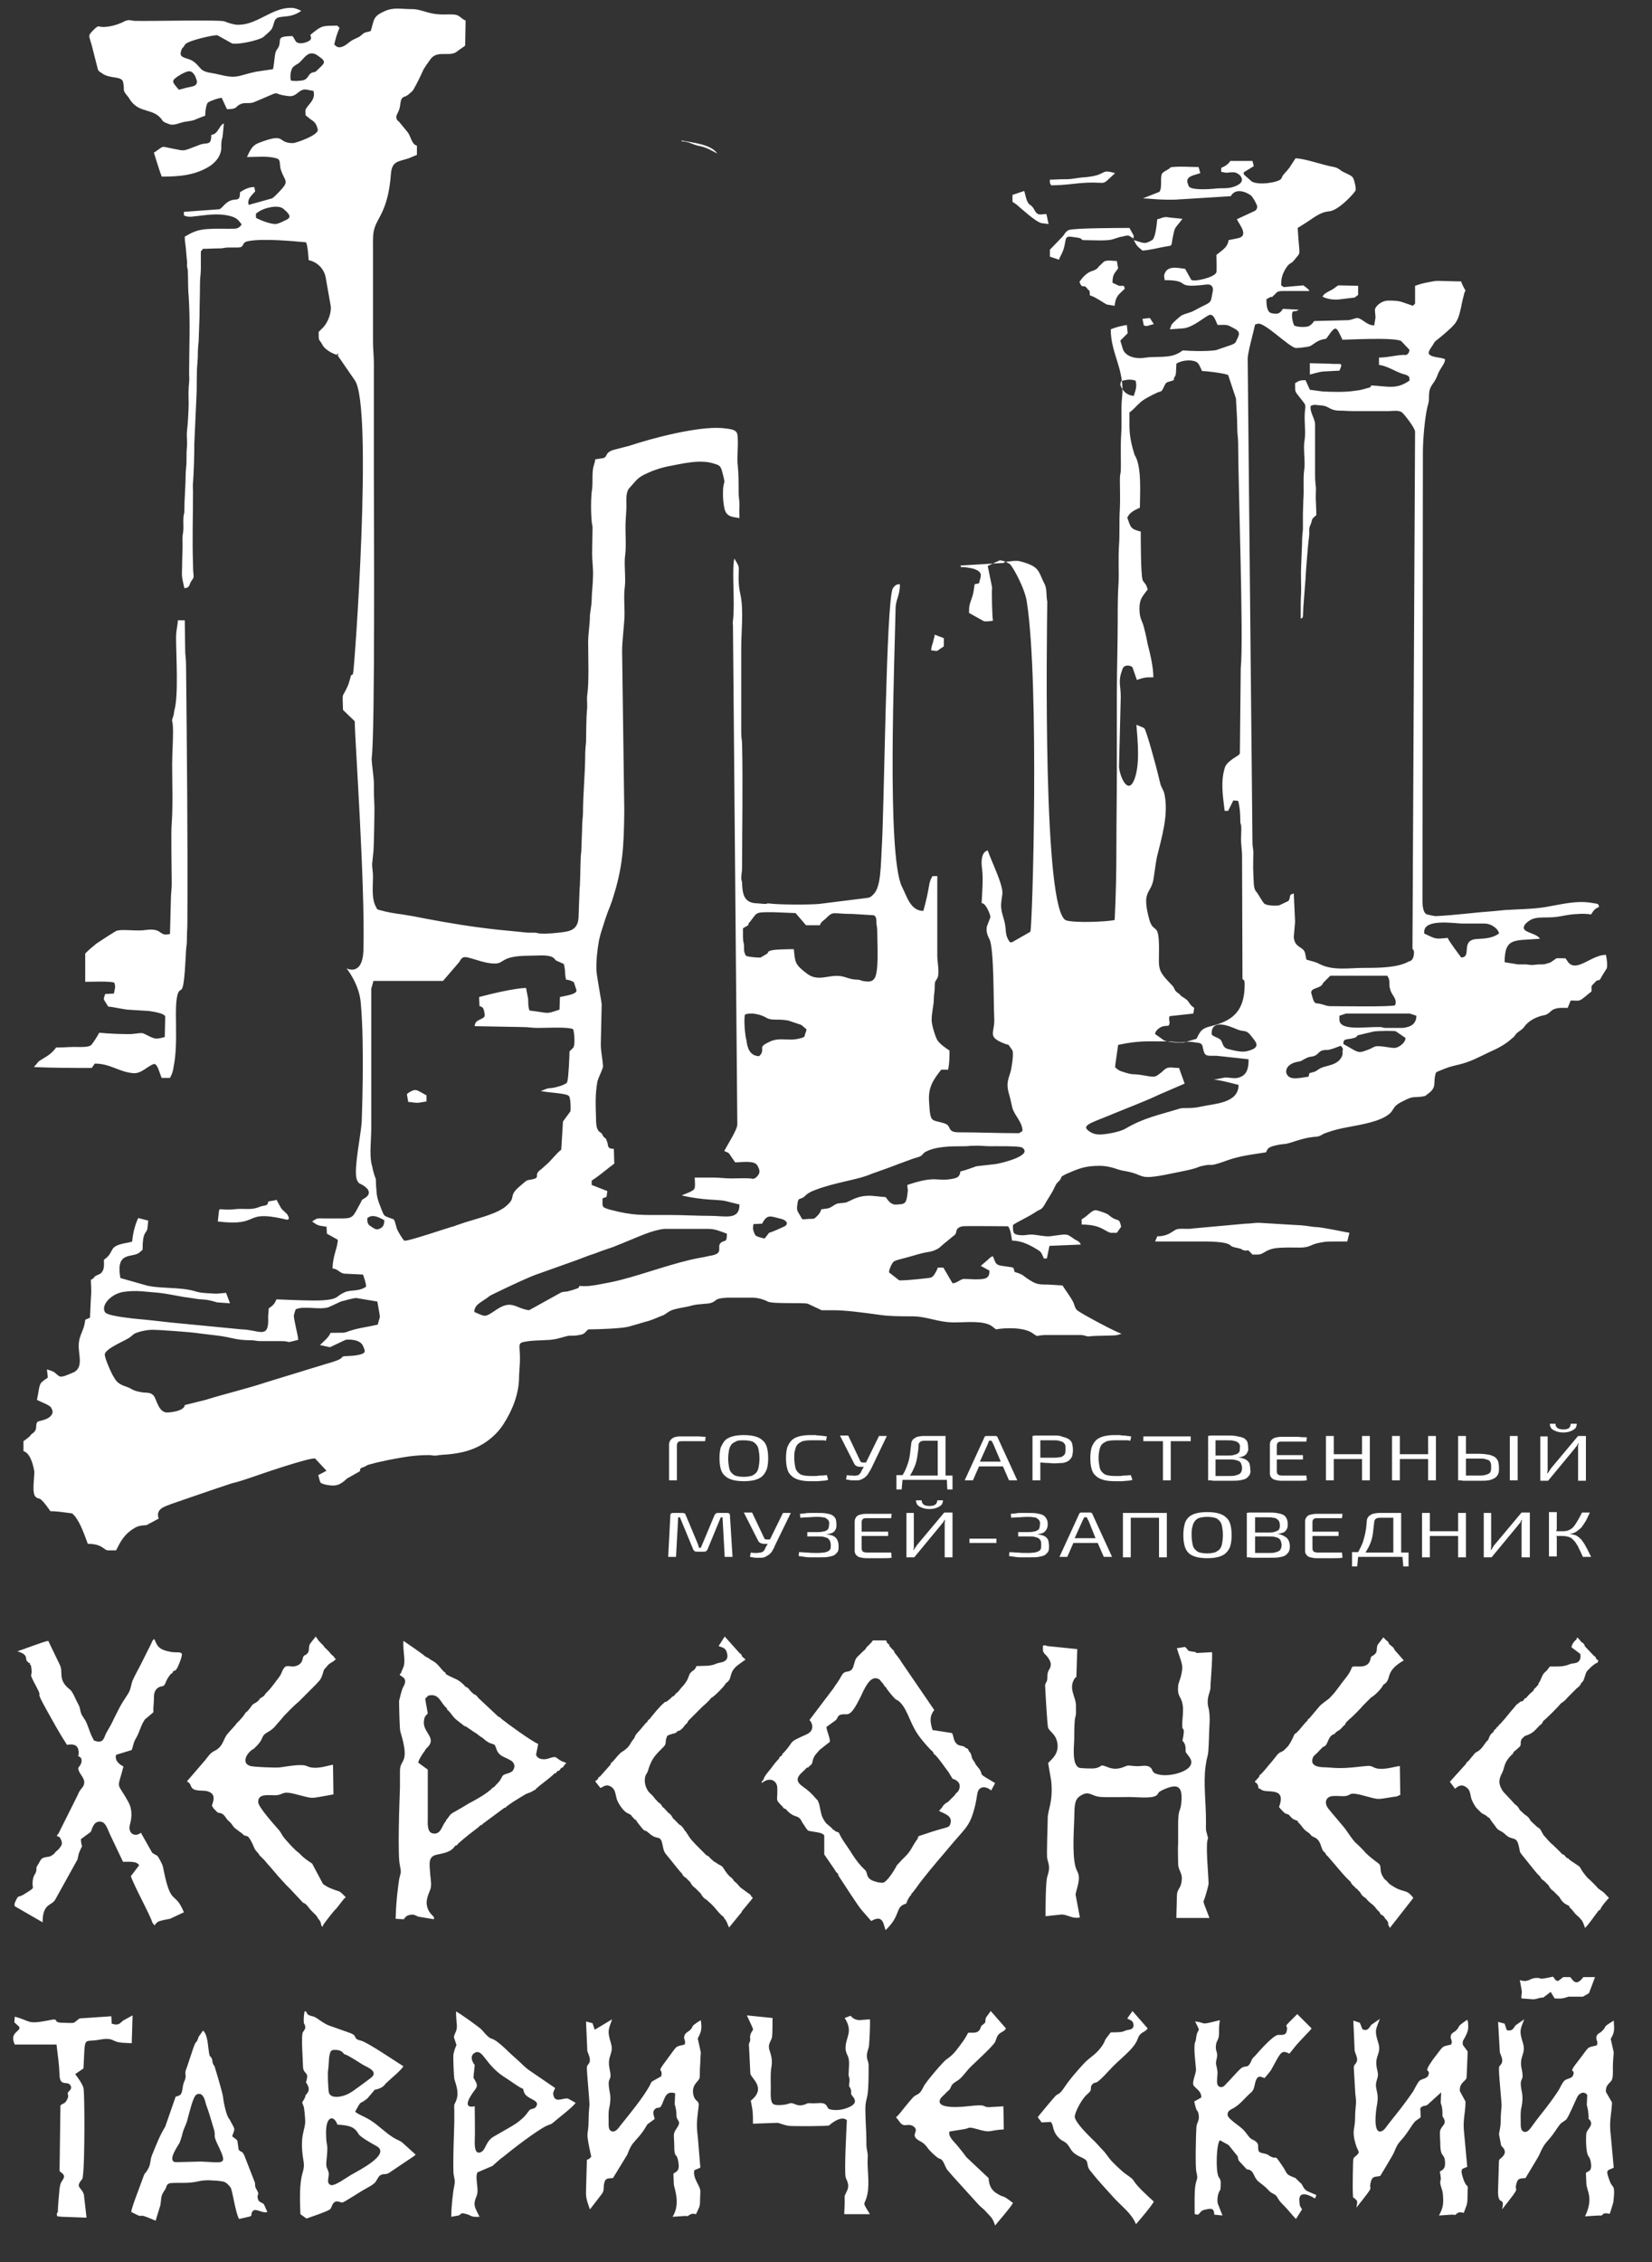 <svg width="38" height="52" viewBox="0 0 38 52" fill="none" xmlns="http://www.w3.org/2000/svg">
<rect x="0" y="0" width="38" height="52" fill="#333333" stroke="none"/>
<path fill-rule="evenodd" clip-rule="evenodd" d="M6.69 1.85C6.67 1.75 6.68 1.66 6.72 1.57C6.75 1.52 6.81 1.49 6.86 1.46C7 1.36 7.09 1.1 7.34 1.3C7.51 1.42 7.47 1.45 7.32 1.59C7.29 1.62 7.28 1.64 7.23 1.66C7.21 1.66 7.2 1.66 7.18 1.67C7.07 1.71 7.11 1.82 6.95 1.85C6.86 1.86 6.77 1.87 6.69 1.85ZM4.11 2.06C4.01 1.93 3.93 1.88 4.03 1.8C4.1 1.74 4.24 1.66 4.33 1.64C4.45 1.62 4.51 1.78 4.53 1.87C4.53 1.97 4.46 1.98 4.37 2C4.29 2.01 4.15 2.06 4.11 2.06ZM6.34 5.15C6.21 5.15 6.01 5.07 5.89 5.01C5.89 5 5.88 4.89 5.89 4.91C5.9 4.92 5.9 4.91 5.9 4.9L5.96 4.86C6.08 4.78 6.41 4.69 6.53 4.81C6.73 4.98 6.67 5.02 6.53 5.08C6.5 5.1 6.38 5.15 6.34 5.15ZM31.72 8.22V8.39C31.88 8.4 32.1 8.54 32.25 8.59C32.31 8.61 32.35 8.61 32.4 8.65C32.43 8.68 32.42 8.72 32.42 8.75C32.12 8.96 31.93 8.88 31.54 8.86C31.52 8.92 31.52 8.9 31.39 8.94C31.32 8.96 31.28 8.97 31.19 8.98C30.95 9.02 30.66 9.01 30.43 9L30.13 8.96L30.03 8.74C29.91 8.74 29.88 8.75 29.79 8.81C29.79 9.04 29.78 8.98 29.94 9.19C30.01 9.29 30.04 9.28 30.02 9.42C29.99 9.64 30.04 9.9 30.01 10.11C29.97 10.3 30.03 10.61 30 10.8C29.97 11 30 11.27 29.98 11.49L29.97 11.82V12.17C29.96 12.29 29.95 12.34 29.95 12.5L29.93 13.01C29.92 13.18 29.93 13.36 29.93 13.54C29.93 13.65 29.92 13.73 29.92 13.88V14.22C29.98 14.2 29.97 14.21 29.98 13.96L30.03 13.31C30.03 13.23 30.09 12.47 30.11 12.35C30.13 12.22 30.09 12.17 30.15 12.05C30.2 11.92 30.15 11.95 30.28 11.84L30.27 11.55C30.26 11.44 30.27 11.33 30.27 11.22C30.26 11.11 30.25 11.07 30.25 10.9V9.91V9.76C30.25 9.62 30.12 9.47 30.15 9.33C30.25 9.29 30.25 9.31 30.38 9.32C30.59 9.33 30.56 9.44 30.83 9.44C30.93 9.44 30.98 9.45 31.1 9.45H31.95C32.03 9.45 32.19 9.42 32.26 9.49C32.33 9.56 32.54 9.83 32.55 9.92L32.49 21.82C32.55 21.82 32.54 22.09 32.41 22.1C32.15 22.25 31.7 22.25 31.38 22.25C31.03 22.25 30.66 22.32 30.35 22.16C30.26 22.11 30.15 22.09 30.05 22.06C30.04 22.01 30.03 21.96 30.02 21.91C29.98 21.75 29.78 21.8 29.76 21.54L29.79 21.19L29.76 20.54C29.63 20.57 29.7 20.61 29.64 20.71L29.43 20.81C29.36 20.83 29.13 20.82 29.08 20.77C29.02 20.71 28.96 20.57 28.89 20.49C28.83 20.42 28.84 20.26 28.83 20.08C28.82 19.93 28.83 19.75 28.83 19.6C28.83 19.5 28.81 19.48 28.81 19.38L28.7 8.26C28.69 8.14 28.84 7.61 28.87 7.46L28.94 7.44C29.1 7.42 29.62 7.95 29.8 8C29.92 8 30 7.98 30.09 7.97C30.2 7.95 30.24 7.85 30.43 7.8C30.5 7.79 30.5 7.8 30.54 7.74C30.74 7.45 30.74 7.52 30.88 7.81C30.99 7.81 32.08 7.75 32.23 7.84L32.42 8.04C32.42 8.1 32.38 8.16 32.33 8.16C32.32 8.17 32.3 8.15 32.25 8.16C32.09 8.17 31.91 8.22 31.72 8.22ZM25.77 8.83L25.79 8.76C25.9 8.73 26 8.71 26.12 8.75C26.16 8.88 26.12 8.97 26.08 9.1C25.86 9.09 25.77 8.88 25.77 8.83ZM25.98 9.78V9.48C26.06 9.43 26.13 9.34 26.21 9.27C26.28 9.19 26.5 9.08 26.61 9.03C26.69 8.99 26.71 9.02 26.75 8.94C26.84 8.76 26.79 8.81 27 8.74C27 8.65 27.04 8.68 27.05 8.57L27.06 8.36C27.16 8.29 27.37 8.26 27.5 8.31C27.58 8.34 27.61 8.45 27.65 8.53C27.77 8.53 28.15 8.58 28.25 8.62L28.43 9.16C28.44 9.39 28.46 9.6 28.46 9.85C28.46 9.98 28.48 10.06 28.48 10.18C28.48 11.1 28.61 14.71 28.54 15.36L28.52 17.32C28.5 17.36 28.47 17.37 28.44 17.39C28.35 17.45 28.22 17.53 28.18 17.63C28.07 17.96 28.13 18.3 28.17 18.64H28.25L28.37 18.4L28.48 18.41C28.52 18.56 28.53 18.7 28.53 18.87C28.53 18.94 28.54 18.93 28.55 18.98C28.56 19.1 28.54 19.25 28.55 19.38L28.57 19.63L28.58 22.51C28.63 22.53 28.63 22.57 28.63 22.63C28.63 23.2 28.4 23.45 27.89 23.58C27.74 23.62 27.65 23.64 27.58 23.77C27.55 23.81 27.55 23.84 27.52 23.88L27.25 23.96C27.14 23.98 26.88 23.96 26.78 23.92L26.57 23.77C26.57 23.69 26.69 23.6 26.77 23.59C26.84 23.57 26.89 23.61 26.9 23.53C26.91 23.46 26.88 23.47 26.9 23.36L27.45 23.3L27.47 23.17C27.31 23.06 27.4 23.03 27.19 22.91C27.16 22.89 27.16 22.89 27.14 22.86C26.96 22.74 27.06 22.74 26.94 22.63C26.61 22.29 26.66 22.27 26.66 21.81C26.66 21.17 26.54 21.48 26.44 21.15C26.26 20.5 26.45 20.55 26.52 20.27C26.54 20.21 26.58 19.85 26.61 19.71C26.72 19.26 26.88 18.74 26.79 18.28C26.77 18.17 26.74 18.15 26.7 18.05C26.68 17.98 26.66 17.89 26.64 17.81C26.61 17.68 26.37 16.78 26.32 16.74C26.27 16.71 26.2 16.69 26.14 16.66C26.17 17.04 26.23 17.61 26.08 17.95C25.94 18.26 25.76 17.86 25.74 17.63L25.78 16.02C25.78 15.74 25.71 15.67 25.82 15.38C25.86 15.26 26.02 15.3 26.05 15.34L26.15 15.63C26.33 15.57 26.35 15.57 26.53 15.57C26.53 15.34 26.46 15.04 26.4 14.81C26.38 14.7 26.35 14.56 26.32 14.45C26.28 14.26 26.21 14.24 26.21 13.99C26.21 13.77 26.28 13.71 26.4 13.55C26.38 13.5 26.38 13.47 26.35 13.43C26.33 13.4 26.28 13.35 26.28 13.32C26.24 13.19 26.24 12.38 26.24 12.22C25.99 12.16 26.01 12.11 25.93 11.9C25.99 11.77 26.1 11.73 26.22 11.67C26.22 11.37 26.27 10.72 26.1 10.46C26.02 10.21 25.98 10.01 25.98 9.78ZM32.76 21.42C32.76 21.11 33.47 21.23 33.62 21.23H34.14C34.33 21.23 34.48 21.38 34.48 21.46C34.41 21.51 34.34 21.54 34.24 21.56C34.15 21.58 34.02 21.58 33.93 21.59C33.6 21.64 33.86 22.01 33.61 22.01C33.56 21.94 33.33 21.64 33.3 21.56C33 21.59 33.04 21.59 32.76 21.46V21.42V21.42ZM17.09 21.49V21.34L17.21 21.27C17.22 21.21 17.23 21.22 17.26 21.18C17.43 20.96 17.37 20.97 17.79 20.97L18.3 20.99L18.54 21.27H18.86C18.88 21.2 18.93 21.17 18.99 21.12C19.18 20.93 19.13 21.01 19.61 21.01L20.1 21.04C20.16 21.07 20.16 21.14 20.16 21.23C20.17 21.32 20.18 21.3 20.18 21.49C20.18 21.73 20.22 22.36 20.11 22.5C20.05 22.58 19.96 22.57 19.84 22.55C19.78 22.53 19.77 22.52 19.7 22.52C19.45 22.51 19.43 22.39 19.07 22.45C18.89 22.48 18.73 22.51 18.56 22.38C18.28 22.17 18.29 22.12 18.26 21.82C18.17 21.82 17.77 21.82 17.71 21.86C17.65 21.88 17.69 21.87 17.65 21.92L17.5 22.01C17.47 22.02 17.26 22 17.23 21.99C17.15 21.98 17.15 21.97 17.12 21.88C17.11 21.82 17.12 21.76 17.11 21.69C17.09 21.64 17.09 21.56 17.09 21.49ZM11.02 22.92L11.03 23.13C11.11 23.15 11.13 23.17 11.15 23.33C11.16 23.45 10.92 23.41 10.92 23.59L12.01 23.61C12.16 23.61 12.23 23.63 12.37 23.63C12.54 23.63 12.96 23.61 13.11 23.64C13.18 23.65 13.19 23.65 13.2 23.73C13.21 23.81 13.23 24 13.19 24.08L13.1 24.17C13.1 24.25 13.08 24.77 13.05 24.86C13.04 24.88 13.07 24.89 12.93 24.95C12.88 24.97 12.83 24.98 12.76 25C12.54 25.04 12.7 24.98 12.44 25.08C12.61 25.12 13.05 25.13 13.09 25.2C13.13 25.26 13.13 25.51 13.12 25.55L12.95 25.78L12.91 26.43C12.8 26.51 12.68 26.68 12.56 26.78C12.51 26.82 12.52 26.82 12.47 26.86C12.44 26.89 12.41 26.9 12.38 26.94C12.3 27.03 12.44 27.08 12.2 27.12C12.1 27.13 12.1 27.15 11.98 27.25C11.64 27.53 11.93 27.5 11.6 27.76C11.34 27.94 10.92 28.02 10.58 28.14C10.52 28.16 10.49 28.17 10.44 28.19C10.34 28.21 9.36 28.55 9.3 28.52C9.27 28.5 9.17 28.34 9.13 28.25C9.06 28.01 9.09 28.04 8.97 28C8.81 27.94 8.84 27.95 8.77 27.79C8.67 27.53 8.67 27.53 8.65 27.25C8.64 26.98 8.66 27.21 8.58 26.9C8.57 26.85 8.56 26.8 8.54 26.73C8.5 26.48 8.54 26.2 8.54 25.92V22.73L8.59 22.55H10.19L10.56 22.12C10.61 22.04 10.63 21.98 10.76 22.01C10.96 22.06 11.17 22.15 11.38 22.15C11.62 22.15 11.5 21.97 12.19 21.97C12.35 21.97 12.51 21.95 12.64 21.98C12.75 22 12.78 22.08 12.79 22.08L12.97 22.16C13.02 22.39 12.98 22.33 13.02 22.52C13.07 22.52 13.16 22.55 13.2 22.58L13.26 22.76C13.28 22.86 13 22.89 12.88 22.92L12.87 23.21C12.53 23.32 12.67 23.29 12.18 23.23C12.15 23.15 12.15 23.08 12.15 22.97L12.1 22.71C11.82 22.72 11.28 22.85 11.02 22.92ZM30.16 22.82C30.16 22.71 30.33 22.73 30.41 22.64C30.43 22.61 30.42 22.62 30.44 22.59L30.6 22.43H31.91C32 22.56 31.93 22.61 31.98 22.75C32.01 22.88 32.15 22.96 32.09 23.11C31.97 23.15 30.84 23.13 30.61 23.13C30.51 23.13 30.47 23.1 30.38 23.08C30.29 23.05 30.26 23.1 30.21 22.99C30.2 22.96 30.16 22.83 30.16 22.82ZM30.81 23.44V23.35L30.96 23.3H32.43L32.58 23.35C32.58 23.53 32.46 23.61 32.27 23.63H31.86C31.78 23.62 31.8 23.61 31.73 23.61C31.42 23.6 30.81 23.71 30.81 23.44ZM17.14 23.32C17.29 23.27 17.48 23.32 17.6 23.38C17.75 23.48 17.85 23.41 18.13 23.46L18.43 23.56L18.55 23.66C18.55 23.71 18.53 23.73 18.52 23.77C18.5 23.82 18.52 23.83 18.47 23.85C18.16 23.96 17.97 23.83 17.72 23.94C17.41 24.08 17.6 24.08 17.5 24.24L17.46 24.28C17.25 24.27 17.19 24.1 17.17 23.91C17.14 23.84 17.1 23.39 17.14 23.32ZM27.87 23.76C27.87 23.41 28.28 23.59 28.45 23.66C28.63 23.74 28.65 23.64 28.8 23.84C28.91 23.98 29.01 24.09 28.66 24.17C28.56 24.19 28.38 24.15 28.31 24.13C28.15 24.1 28.15 24.06 28.1 23.94C28.06 23.84 27.87 23.84 27.87 23.76ZM32.08 24.09C31.94 24.09 31.88 24.05 31.67 24.05C31.61 24.05 31.54 24.11 31.47 24.13C31.22 24.23 31.25 24.19 30.9 24C30.9 23.86 30.97 23.91 31.15 23.86C31.21 23.84 31.19 23.84 31.23 23.8L31.61 23.71C31.69 23.7 32.08 23.69 32.11 23.71L32.33 23.86C32.33 23.98 32.16 24.09 32.08 24.09ZM30.88 24.17C30.88 24.18 30.91 24.26 30.81 24.37C30.67 24.51 30.48 24.49 30.35 24.57C30.22 24.65 30.3 24.62 30.12 24.67L30.1 24.75C29.89 24.78 29.65 24.85 29.59 24.67C29.56 24.55 29.67 24.44 29.84 24.41C29.97 24.39 29.94 24.37 30.04 24.33C30.12 24.28 30.18 24.3 30.24 24.27C30.32 24.24 30.34 24.17 30.41 24.15C30.56 24.11 30.46 24.19 30.84 24.04C30.92 24.12 30.88 24.14 30.88 24.17ZM28.18 24.77L27.92 24.82C28.04 24.82 28.37 24.91 28.49 24.94C28.49 25.37 27.92 25.37 27.62 25.44C27.42 25.49 27.23 25.46 27.15 25.48C26.67 25.63 26.32 25.69 25.88 25.95C25.76 26.02 25.44 26.08 25.3 26.08C25.23 26.08 25.17 26.07 25.11 26.04C24.82 25.88 25.06 25.83 25.52 25.64C25.9 25.48 26.29 25.34 26.67 25.16L27.25 24.91L27.12 24.55C26.93 24.55 26.87 24.5 26.75 24.62C26.72 24.65 26.72 24.65 26.69 24.67C26.56 24.77 26.58 24.77 26.24 24.71C26.03 24.68 26.08 24.72 25.83 24.64C25.77 24.62 25.73 24.61 25.67 24.55C25.66 24.54 25.64 24.57 25.66 24.44L25.72 24.02C26.19 23.92 26.37 23.94 26.84 23.94C26.97 23.94 27.03 23.96 27.15 23.96C27.25 23.95 27.37 23.94 27.47 23.96C27.59 23.98 27.65 23.96 27.67 24.09C27.71 24.29 27.74 24.27 27.98 24.27L28.72 24.35C28.72 24.49 28.71 24.66 28.57 24.74C28.43 24.82 28.33 24.77 28.18 24.77ZM22.09 26.93C22.08 27.05 22.02 27.08 21.9 27.1C21.54 27.17 21.55 27.01 20.87 27.24C20.87 27.32 20.89 27.35 20.88 27.39C20.85 27.67 20.83 27.68 20.63 27.69C20.47 27.71 20.4 27.54 20.37 27.52L20.06 27.49C19.74 27.47 19.58 27.6 19.47 27.64C19.35 27.67 19.27 27.64 19.18 27.71C19.05 27.79 19.09 27.77 18.89 27.8C18.87 27.87 18.85 27.9 18.8 27.95C18.73 28.02 18.74 28.02 18.61 28.02C18.41 28.03 18.48 28.06 18.39 27.92C18.33 27.82 18.32 27.81 18.35 27.63C18.37 27.54 18.4 27.57 18.47 27.53C18.53 27.5 18.53 27.44 18.74 27.36C19.23 27.17 19.72 27.13 20.06 26.98L20.37 26.87C20.48 26.83 20.59 26.79 20.69 26.75L20.99 26.64C21.05 26.62 21.09 26.61 21.15 26.59C21.22 26.56 21.22 26.53 21.27 26.49C21.51 26.35 21.87 26.35 22.19 26.35C22.28 26.35 22.28 26.34 22.38 26.34C22.54 26.33 22.63 26.35 22.79 26.35C22.86 26.35 23.45 26.34 23.51 26.38C23.78 26.56 23.04 26.74 22.9 26.76L22.46 26.81C22.34 26.85 22.22 26.9 22.09 26.93ZM8.45 28.05V28C8.57 27.91 8.69 27.97 8.84 28.05C8.84 28.16 8.81 28.23 8.69 28.26C8.64 28.27 8.57 28.22 8.53 28.19C8.49 28.17 8.45 28.13 8.45 28.05ZM17.69 28.34L17.59 28.47C17.56 28.47 17.42 28.43 17.39 28.41C17.36 28.39 17.32 28.28 17.32 28.23L17.33 28.14L17.53 28.13C17.65 27.9 17.72 27.96 17.97 28.02C18.09 28.05 18.16 28.14 18.03 28.2C17.94 28.24 17.77 28.32 17.69 28.34ZM13.33 29.56C13.31 29.6 13.33 29.58 13.3 29.61C13.26 29.63 13.09 29.68 13.04 29.69C13.01 29.69 12.94 29.7 12.91 29.71L12.17 30.12C11.86 30.08 11.78 29.87 11.43 30.1C11.13 30.3 11.18 30.27 10.91 30.16C10.91 30.04 10.99 29.98 11.08 29.92C11.42 29.7 11.08 29.88 11.57 29.64C11.76 29.55 12.2 29.34 12.39 29.28L13.26 28.97C13.37 28.93 13.44 28.9 13.55 28.86C13.65 28.83 13.73 28.8 13.83 28.76L14.12 28.66C14.21 28.62 14.3 28.59 14.39 28.55C14.67 28.44 14.99 28.28 15.28 28.25H16.3C16.45 28.25 16.58 28.31 16.72 28.36C16.72 28.59 16.67 28.49 16.58 28.57C16.47 28.67 16.68 28.82 16.32 28.87C16.24 28.89 16.14 28.91 16.07 28.92C15.5 29.03 14.87 29.27 14.29 29.42C14.14 29.46 13.98 29.49 13.82 29.52C13.66 29.55 13.5 29.58 13.33 29.56ZM4.05 14.67C4.05 15.05 4.11 16.01 4.01 16.33C4 16.39 4 16.43 3.98 16.48C3.93 16.62 3.98 16.51 3.98 16.81C3.98 17.08 3.96 17.32 3.96 17.58C3.96 18.02 3.98 18.49 3.95 18.93C3.93 19.1 3.95 20.04 3.95 20.31C3.95 20.45 3.93 20.54 3.93 20.7L3.91 21.47C3.64 21.54 3.76 21.32 3.34 21.38C3.16 21.41 2.87 21.36 2.71 21.39C2.67 21.39 2.57 21.47 2.51 21.5L2.22 21.69C2.1 21.79 2.07 21.81 1.96 21.92V22.57C2.12 22.57 2.52 22.55 2.63 22.59C2.66 22.69 2.65 22.69 2.62 22.84L2.42 22.85C2.37 23 2.37 22.94 2.49 23.14C2.56 23.14 2.83 23.2 2.93 23.21C3.1 23.22 3.25 23.23 3.42 23.24C3.49 23.25 3.79 23.29 3.8 23.37L3.79 23.84C3.63 23.88 3.58 23.9 3.43 23.82C3.24 23.73 3.32 23.74 3.04 23.77C2.89 23.78 2.45 23.76 2.28 23.74C2.27 23.78 2.12 24.01 2.09 24.03C2.01 24.09 1.73 24.06 1.62 24.07C1.54 24.07 1.49 24.08 1.29 24.08C1.17 24.26 0.98 24.33 0.89 24.4L0.78 24.53C1.26 24.55 1.63 24.55 2.11 24.55L2.18 24.45C2.54 24.45 2.73 24.64 3.06 24.67C3.25 24.69 3.4 24.5 3.54 24.46C3.62 24.44 3.67 24.67 3.72 24.78H3.91C3.93 24.73 3.94 24.73 3.96 24.67C3.97 24.63 3.99 24.58 3.99 24.54C4.12 23.94 3.98 23.1 4.1 22.82C4.13 22.76 4.15 22.77 4.18 22.74C4.25 22.66 4.27 21.97 4.28 21.84C4.29 21.69 4.3 21.76 4.3 21.53C4.3 21.41 4.31 21.35 4.31 21.21C4.32 19.25 4.3 17.28 4.28 15.32C4.28 15.12 4.26 15.07 4.26 14.96L4.25 14.26H4.09C4.09 14.38 4.05 14.47 4.05 14.67ZM26.62 28.42L26.57 28.54H27.76C27.86 28.54 28.13 28.55 28.23 28.59C28.35 28.63 28.26 28.65 28.47 28.69C28.56 28.71 28.54 28.71 28.6 28.74C28.75 28.78 28.65 28.67 28.81 28.84C28.96 28.84 28.98 28.85 29.08 28.79C29.14 28.75 29.21 28.72 29.3 28.7C29.48 28.67 29.7 28.68 29.9 28.68C30.16 28.68 30.13 28.6 30.4 28.56C30.49 28.54 30.59 28.54 30.7 28.54H30.99L31.04 28.34C30.97 28.33 30.51 28.23 30.31 28.21C30.23 28.21 30.12 28.19 30.05 28.18C29.98 28.17 29.85 28.16 29.79 28.16L28.96 28.11C28.84 28.11 28.77 28.13 28.65 28.13L27.44 28.24C27.34 28.26 27.22 28.24 27.12 28.25C26.99 28.25 26.93 28.42 26.62 28.42ZM4.86 3.1C4.86 3.37 4.76 3.26 4.59 3.33C4.17 3.49 4.27 3.47 3.99 3.42C3.67 3.36 3.8 3.34 3.54 3.51C3.57 3.61 3.68 3.96 3.72 4.06C4.13 4.06 4.5 4.03 4.84 3.81C4.95 3.73 5.08 3.6 5.09 3.41C5.09 3.27 5.09 3.25 5.12 3.14L5.15 2.84C5.05 2.86 5.02 3.09 4.86 3.1ZM24.83 6.48C24.84 6.5 24.86 6.56 24.88 6.57C24.94 6.61 24.92 6.54 25 6.62L25.02 6.65C25.07 6.7 25.06 6.65 25.07 6.79C25.19 6.82 25.41 6.98 25.46 7L25.64 7.03C25.66 6.8 25.74 6.77 25.87 6.64C25.86 6.54 25.84 6.58 25.74 6.57L25.59 6.5C25.59 6.32 25.63 6.29 25.72 6.17L25.69 6C25.57 6 25.5 5.97 25.4 6.01C25.37 6.03 25.32 6.09 25.27 6.13C25.27 6.14 25.23 6.2 25.12 6.23C24.99 6.27 24.89 6.39 24.83 6.48ZM22.52 13.41L22.42 13.43C22.4 13.53 22.4 13.6 22.37 13.7C22.3 13.91 22.29 13.91 22.29 14.09L22.63 14.28C22.67 14.29 22.79 14.28 22.84 14.27C22.82 14.14 22.81 13.62 22.82 13.5L22.72 13.01L23 12.88C23.01 12.88 23.04 12.89 23.06 12.89C23.11 12.9 23.2 12.95 23.22 12.96C23.28 12.99 23.58 13.53 23.62 13.84C23.91 15.71 23.75 21.33 23.7 21.42L23.28 21.66H23.23C23.12 21.5 23.15 21.45 23.12 21.26C23.1 21.11 23.01 20.95 23.03 20.76C23.05 20.53 23.09 20.55 23.01 20.29C22.93 20.04 22.81 19.8 22.72 19.55C22.56 19.59 22.57 19.84 22.59 19.97C22.62 20.21 22.59 20.52 22.58 20.76C22.64 20.78 22.62 20.77 22.66 20.81C22.72 20.88 22.79 21.05 22.78 21.09L22.7 21.3C22.68 21.4 22.71 21.5 22.76 21.59C22.87 21.81 22.85 23.1 22.87 23.4C22.89 23.76 22.68 23.83 23.13 24C23.16 24.01 23.17 24.01 23.2 24.02L23.29 24.15C23.32 24.24 23.27 24.54 23.25 24.62C23.17 24.88 23.14 24.93 23.23 25.22L23.29 25.48C23.35 25.66 23.52 25.8 23.52 26L23.44 26.05C22.95 26.05 22.53 26.03 22.06 26.03C21.77 26.03 21.9 25.89 21.74 25.83C21.42 25.72 21.4 25.85 21.37 25.31C21.35 24.99 21.47 24.82 21.65 24.59H21.81C21.84 24.43 21.84 24.33 21.84 24.15C21.75 24.09 21.63 24.01 21.56 23.91C21.51 23.82 21.43 23.56 21.43 23.45C21.43 23.27 21.48 23.12 21.48 22.96C21.48 22.86 21.5 22.82 21.5 22.7C21.5 22.56 21.51 22.57 21.56 22.49C21.62 22.38 21.56 22.11 21.56 21.98V20.14H21.45C21.41 20.21 21.4 20.23 21.38 20.31C21.33 20.59 21.32 20.64 21.24 20.94C20.94 20.94 20.86 20.6 20.75 20.39C20.39 19.68 20.58 15.13 20.6 14.01C20.6 13.77 20.7 13.71 20.7 13.43C20.61 13.43 20.59 13.46 20.54 13.52C20.38 13.76 20.34 18.73 20.28 19.53C20.27 19.76 20.26 20.07 20.22 20.27C20.19 20.4 20.16 20.5 20.07 20.58C20.03 20.62 20.01 20.63 19.96 20.64L18.84 20.78C18.62 20.8 17.93 20.8 17.7 20.77C17.62 20.76 17.67 20.78 17.59 20.78L17.34 20.76C17.11 20.72 17.08 20.54 17.07 20.32C17.07 20.25 17.06 20.27 17.05 20.2C17.05 20.09 17.07 20.05 17.07 19.95C17.07 19 17.09 18.05 17.07 17.11C17.07 17.02 17.05 16.96 17.05 16.85V14.9C17.05 14.52 17.11 14.02 17.03 13.66C17 13.53 16.99 13.42 16.99 13.28C16.99 13.01 17.03 13.06 16.89 12.84C16.83 13.15 16.91 13.83 16.86 14.27C16.85 14.31 16.86 14.36 16.86 14.39L16.96 25.85C16.96 25.97 16.73 26.32 16.66 26.46C16.74 26.5 16.75 26.48 16.8 26.56L16.91 26.72C17.07 26.72 17.35 26.67 17.42 26.79C17.48 26.9 17.5 26.96 17.4 27.06C17.34 27.11 17.32 27.1 17.26 27.09C17.14 27.08 16.95 27.09 16.82 27.09C16.67 27.09 16.55 27.07 16.41 27.07H15.98C15.98 27.13 16 27.29 15.97 27.33C15.94 27.39 15.74 27.45 15.68 27.48C16.17 27.6 16.54 27.57 16.69 27.61L17.01 27.69C17.01 28.06 16.68 27.95 16.34 27.95C16.01 27.95 15.72 27.93 15.36 27.93C14.77 27.93 14.57 27.95 14.04 27.81C13.83 27.75 13.86 27.75 13.86 27.55C13.98 27.49 13.94 27.57 13.97 27.38L13.61 27.24V27.14C13.8 27.02 13.95 26.88 14.13 26.75L14.12 26.41C13.94 26.41 14.01 26.32 13.95 26.21C13.93 26.14 13.91 26.18 13.87 26.11C13.83 26.03 13.84 26.06 13.78 26.01C13.71 25.95 13.71 25.79 13.71 25.69C13.7 25.4 13.69 25.16 13.74 24.87C13.76 24.77 13.89 24.54 13.87 24.49C13.86 24.34 13.82 24.17 13.82 24.01L13.84 23.09C13.84 23.04 13.74 22.52 13.72 22.32C13.71 22.09 13.74 21.83 13.78 21.61C13.8 21.54 13.81 21.48 13.83 21.42C13.89 21.23 13.95 21.03 14.03 20.84C14.05 20.78 14.07 20.74 14.09 20.67C14.33 19.93 14.35 19.46 14.36 18.64L14.31 14.97C14.31 14.84 14.32 14.75 14.33 14.62L14.36 14.26C14.38 14.03 14.34 13.73 14.37 13.51C14.4 13.3 14.35 12.97 14.38 12.76C14.41 12.54 14.38 12.25 14.39 12.01L14.41 11.66C14.41 11.51 14.39 11.35 14.46 11.24L14.6 11.08C14.66 11.01 14.72 10.96 14.82 10.91C14.98 10.83 15.17 10.76 15.37 10.72C15.69 10.66 16.11 10.55 16.43 10.66C16.52 10.69 16.56 10.69 16.6 10.8C16.72 11.24 16.63 10.96 16.63 11.35C16.63 11.47 16.64 11.57 16.66 11.67C16.7 11.88 16.83 11.88 17.01 11.91C17.01 11.81 17 11.72 17.01 11.62C17.01 11.49 16.99 11.44 16.99 11.31C16.99 11.11 16.99 10.88 16.97 10.7C16.95 10.53 16.98 10.27 16.97 10.09C16.97 9.9 16.93 9.87 16.6 9.84C16.04 9.8 15.01 10.07 14.47 10.25L14.12 10.34C13.91 10.4 13.98 10.5 13.88 10.53L13.69 10.56C13.69 10.63 13.67 10.64 13.66 10.7C13.61 10.83 13.64 11.09 13.62 11.24C13.59 11.42 13.59 11.77 13.61 11.98C13.61 12.05 13.63 12.05 13.63 12.14L13.62 12.72C13.62 12.9 13.65 13.08 13.64 13.26C13.64 13.41 13.61 13.63 13.61 13.79C13.61 13.89 13.58 14.04 13.57 14.14C13.57 14.38 13.52 14.6 13.53 14.85C13.53 15.12 13.55 15.69 13.51 15.96C13.49 16.08 13.52 16.21 13.5 16.34C13.49 16.41 13.48 16.92 13.48 17.06C13.47 17.17 13.46 17.24 13.46 17.42C13.46 17.73 13.41 18.29 13.41 18.68C13.41 18.78 13.39 18.87 13.39 19.05L13.37 19.59C13.35 19.65 13.35 20.19 13.34 20.32C13.34 20.39 13.33 20.4 13.33 20.49L13.31 21.03C13.31 21.31 13.2 21.4 12.94 21.43C12.77 21.45 12.6 21.47 12.43 21.46C12.36 21.46 12.37 21.44 12.29 21.44H12.14L11.43 21.37C10.88 21.31 10.33 21.22 9.8 21.12C9.61 21.08 9.44 21.05 9.25 21.02C9.09 21 8.9 20.97 8.73 20.92C8.68 20.91 8.67 20.9 8.65 20.85C8.54 20.66 8.58 20.36 8.58 20.15C8.58 20.03 8.56 19.98 8.56 19.86L8.59 19.57C8.6 19.49 8.62 18.58 8.61 18.48C8.6 18.25 8.6 18.27 8.6 18C8.6 17.87 8.54 17.49 8.55 17.42C8.63 16.87 8.6 11.52 8.6 10.98V8.35C8.6 8.18 8.58 8.04 8.58 7.84V5.72C8.58 5.54 8.57 5.36 8.62 5.23C8.69 5 8.93 4.81 8.99 4.02C9.01 3.7 9.15 3.72 9.4 3.64L9.59 3.56V3.35C9.46 3.31 9.46 3.14 9.37 3.03L9.18 2.8C9.15 2.77 9.13 2.77 9.12 2.72C9.1 2.67 9.15 2.6 9.17 2.55C9.21 2.46 9.2 2.41 9.22 2.32C9.26 2.19 9.3 2.26 9.41 2.16C9.45 2.12 9.48 2.11 9.51 2.06C9.59 1.92 9.67 1.76 9.74 1.6C9.76 1.57 9.77 1.55 9.79 1.52L9.91 1.35C10.08 1.14 10.36 1.33 10.53 1.17L10.7 1.05L10.71 0.47C10.63 0.45 10.57 0.35 10.48 0.34C10.41 0.32 10.2 0.34 10.11 0.33C9.85 0.32 9.68 0.21 9.49 0.21C9.21 0.21 9.06 0.16 8.84 0.26C8.58 0.38 8.61 0.44 8.53 0.71C8.42 0.76 8.42 0.71 8.31 0.81C8.24 0.88 8.14 0.88 8.01 0.99C7.93 1.06 7.79 1.14 7.71 1.04H7.7L7.69 1.02C7.72 0.88 7.75 0.78 7.81 0.64L7.76 0.59C7.4 0.59 7.4 0.59 7.14 0.8C7.14 0.84 7.19 0.89 7.11 0.94C7.04 0.98 6.89 1.03 6.81 0.96L6.73 0.83C6.28 0.83 6.53 0.94 6.37 1.14C6.31 1.21 6.32 1.41 6.28 1.59L5.88 1.65C5.46 1.74 5.47 1.82 5.02 1.71C4.88 1.67 4.7 1.68 4.61 1.57C4.5 1.45 4.46 1.39 4.28 1.34C4.15 1.3 4.13 1.26 4.18 1.13C4.2 1.09 4.19 1.12 4.22 1.08C4.24 1.05 4.24 1.05 4.26 1.02C4.33 0.93 4.92 0.8 5 0.81L5.34 1C5.48 1.03 5.95 0.93 6.06 0.85C6.29 0.65 6.25 0.68 6.31 0.5C6.37 0.3 6.62 0.47 6.93 0.25C6.85 0.21 6.78 0.18 6.69 0.18C6.25 0.18 5.92 0.57 5.48 0.57C5.38 0.57 5.26 0.53 5.16 0.49C5.04 0.45 3.39 0.49 3.11 0.48C3.04 0.48 2.99 0.45 2.92 0.47C2.89 0.47 2.81 0.52 2.78 0.53C2.66 0.58 2.51 0.62 2.37 0.62C2.26 0.62 2.28 0.57 2.18 0.66C2.01 0.83 2.04 0.79 2.11 1.04L2.24 1.55C2.26 1.63 2.26 1.63 2.34 1.68C2.52 1.82 2.79 1.74 2.83 1.88C2.88 2.1 2.79 2.04 2.95 2.23C2.97 2.26 2.99 2.29 3.01 2.32C3.22 2.6 3.5 2.49 3.7 2.72C3.73 2.75 3.73 2.78 3.77 2.8C3.79 2.82 3.84 2.83 3.88 2.85C4 2.9 4.13 2.82 4.25 2.8C4.53 2.76 4.41 2.77 4.72 2.66C4.72 2.57 4.74 2.41 4.78 2.36C4.83 2.32 5.03 2.25 5.1 2.25L5.22 2.51C5.48 2.51 5.4 2.45 5.54 2.39C5.63 2.35 5.74 2.39 5.84 2.35C6.59 2.04 6.16 2.16 6.65 2.21C6.83 2.23 6.88 2.03 7.05 2.06L7.21 2.09C7.27 2.3 7.08 2.4 7.03 2.52C7.02 2.55 7.03 2.61 7.03 2.65L7.14 2.74C7.24 2.8 7.28 2.85 7.31 2.98C7.33 3.11 6.8 3.29 6.74 3.29C6.35 3.29 6.61 3.03 5.94 3.29C5.79 3.35 5.75 3.47 5.68 3.61C5.9 3.61 6.16 3.58 6.36 3.64C6.47 3.67 6.42 3.78 6.46 3.9C6.55 4.18 6.67 4.15 6.43 4.4C6.39 4.44 6.32 4.52 6.26 4.56L5.72 4.71C5.68 4.58 5.78 4.5 5.87 4.4L5.85 4.3C5.72 4.3 5.63 4.35 5.52 4.42C5.52 4.71 5.4 4.48 5.17 4.7C5.14 4.73 5.09 4.79 5.05 4.81L4.23 4.87V4.95C4.33 5.01 4.47 4.97 4.59 4.96C4.84 4.93 5.09 4.9 5.34 4.98C5.46 5.02 5.49 5.07 5.56 5.16C5.55 5.16 5.55 5.17 5.55 5.17C5.54 5.2 5.48 5.24 5.45 5.25C5.31 5.28 4.78 5.22 4.52 5.31C4.42 5.34 4.34 5.39 4.25 5.44C4.25 5.54 4.26 5.58 4.27 5.66L4.3 5.99C4.31 6.03 4.3 6.07 4.3 6.11C4.31 6.18 4.31 6.15 4.32 6.21C4.33 6.41 4.32 6.61 4.34 6.81C4.38 7.4 4.35 8.01 4.35 8.6C4.35 8.66 4.36 8.72 4.35 8.78C4.35 8.85 4.34 8.85 4.34 8.93C4.33 9.04 4.34 9.15 4.34 9.27C4.34 9.41 4.32 9.78 4.3 9.92C4.29 10.02 4.31 10.16 4.3 10.27C4.29 10.38 4.29 10.47 4.29 10.61C4.29 10.72 4.27 10.79 4.27 10.94C4.27 11.16 4.24 11.49 4.24 11.75C4.24 11.83 4.22 11.82 4.22 11.9C4.21 12.01 4.23 12.13 4.21 12.25C4.19 12.35 4.2 12.46 4.2 12.57L4.19 12.9C4.19 13.27 4.16 13.17 4.24 13.52C4.37 13.52 4.35 13.43 4.4 13.36C4.49 13.23 4.44 13.3 4.44 12.97C4.42 12.41 4.44 11.85 4.44 11.29C4.44 11.23 4.43 11.15 4.44 11.1C4.46 10.81 4.47 10.47 4.47 10.19L4.52 9.09C4.53 8.99 4.52 8.51 4.54 8.36C4.54 8.29 4.55 8.28 4.55 8.19C4.55 8.02 4.56 7.95 4.57 7.83L4.59 7.26C4.59 7 4.6 6.79 4.6 6.53C4.6 6.38 4.62 6.3 4.62 6.17V5.78L4.67 5.72C4.81 5.72 4.91 5.71 5.06 5.71C5.15 5.71 5.16 5.69 5.25 5.69H5.46C5.66 5.69 5.52 5.57 5.73 5.54C6.07 5.48 6.7 5.54 7.04 5.57C7.08 5.66 7.09 5.86 7.1 5.98C7.29 6.02 7.45 6.17 7.49 6.37L7.61 7.05C7.62 7.21 7.54 7.41 7.44 7.52L7.33 7.63C7.33 7.88 7.33 7.76 7.43 7.95C7.49 8.04 7.64 8.13 7.76 8.16C7.83 8.18 7.73 8.08 7.76 8.16L8.16 8.74C8.59 9.34 8.15 15.45 8.12 15.49C8.06 15.57 8.09 15.46 8.06 15.58C8.03 15.68 8.02 15.73 7.98 15.81C7.86 16.07 7.88 15.88 7.89 16.32L8.16 16.58C8.16 16.97 8.4 20.31 8.36 21.84C8.34 22.46 7.97 22.26 7.97 22.26C7.98 22.27 8.27 22.63 8.3 23.07C8.39 24.09 8.32 25.74 8.32 25.79C8.3 26.1 8.14 26.84 8.2 27.09C8.21 27.13 8.23 27.17 8.26 27.2C8.3 27.22 8.34 27.24 8.37 27.26C8.4 27.28 8.43 27.31 8.46 27.34C8.52 27.44 8.46 27.5 8.38 27.55C8.31 27.59 8.33 27.58 8.3 27.64C8.1 28 8.14 28.01 7.8 28.01H7.46C7.3 28.01 7.31 27.99 7.18 28.08C7.33 28.19 7.33 28.17 7.51 28.2L7.52 28.36L7.77 28.5C7.77 28.67 7.65 28.88 7.65 29.16C7.78 29.17 7.82 29.28 7.94 29.28L8.35 29.3C8.38 29.39 8.42 29.49 8.42 29.58C8.24 29.7 8.07 29.64 7.92 29.71C7.72 29.8 7.8 29.86 7.45 29.89C7.2 29.91 6.64 29.88 6.36 29.87C6.31 29.98 6.29 30 6.18 30.08C6.18 30.2 6.16 30.24 6.17 30.35C6.17 30.78 5.95 30.57 5.56 30.56L3.91 30.4C3.75 30.38 3.54 30.36 3.37 30.34C3.26 30.33 2.5 30.27 2.42 30.17C2.31 30.02 2.54 29.75 2.83 29.7C3.14 29.65 3.37 29.7 3.66 29.72C3.84 29.74 4.02 29.78 4.2 29.81C4.24 29.82 4.28 29.82 4.34 29.83C4.38 29.84 4.42 29.84 4.47 29.85C4.56 29.87 4.66 29.87 4.75 29.88C4.82 29.89 4.93 29.92 5 29.94L5.29 29.96L5.2 29.72L4.98 29.74C4.84 29.73 4.63 29.73 4.51 29.69C4.13 29.57 3.63 29.64 3.3 29.53L2.77 29.38C2.65 28.74 3.06 28.93 3.21 28.79L3.28 28.73C3.28 28.3 3.36 28.37 3.39 28.25L3.41 28.06L3.18 28C3.1 28.17 3.06 28.34 3.04 28.54C2.96 28.58 2.65 28.58 2.58 28.73C2.55 28.78 2.56 28.77 2.53 28.82C2.5 28.87 2.45 28.92 2.39 28.96C2.39 29.07 2.41 29.19 2.32 29.27C2.26 29.31 2.26 29.3 2.2 29.33C2.15 29.36 2.18 29.38 2.09 29.42C2.09 29.59 2.11 29.63 2.09 29.85L2.07 30.29L1.96 30.34C1.93 30.65 1.77 30.7 1.82 31.08C1.84 31.27 1.87 31.44 1.71 31.54C1.64 31.57 1.57 31.6 1.49 31.63C1.38 31.66 1.37 31.65 1.29 31.58C1.23 31.52 1.17 31.51 1.08 31.48L1.1 31.67C0.87 31.82 0.93 31.8 0.85 32.18C0.94 32.23 1.12 32.29 1.17 32.35C1.2 32.4 1.23 32.46 1.19 32.52C1.1 32.66 0.89 32.65 0.86 32.69C0.8 32.76 0.88 32.86 0.75 32.95C0.65 33.02 0.79 32.95 0.54 33.13V33.36C0.7 33.4 0.77 33.7 0.79 33.83C0.79 34 0.73 34.33 0.82 34.41C0.92 34.5 0.88 34.34 1.16 34.74C1.32 34.74 1.5 34.77 1.66 34.79C1.69 34.82 1.69 34.82 1.72 34.85C1.86 35.03 1.94 35.28 2.02 35.49C2.37 35.49 2.38 35.64 2.49 35.64H2.67C2.77 35.44 2.85 35.29 3.04 35.16C3.15 35.09 3.19 35.07 3.37 35.06L3.65 34.91C3.57 34.68 3.8 34.63 3.95 34.57C4.39 34.42 4.9 34.24 5.33 34.1C5.5 34.06 5.64 34.01 5.79 33.96C5.93 33.91 7.15 33.49 7.25 33.53L7.51 33.81L7.32 33.91C7.34 33.96 7.35 34.06 7.38 34.09C7.45 34.13 7.58 34.15 7.66 34.15C7.73 34.15 7.8 34.13 7.84 34.1C7.88 34.08 7.94 34.03 7.98 33.99L8.28 33.82C8.28 33.73 8.32 33.75 8.4 33.71C8.43 33.69 8.45 33.68 8.48 33.67L8.67 33.62C8.72 33.61 8.72 33.61 8.76 33.6C8.98 33.55 9.21 33.51 9.41 33.48C9.57 33.46 9.71 33.45 9.87 33.45C9.96 33.45 9.95 33.47 10.04 33.46C10.21 33.43 10.31 33.45 10.6 33.39C11 33.31 11.36 33.08 11.58 32.74C11.78 32.43 11.94 32.05 11.94 31.65C11.94 31.56 11.95 31.53 11.95 31.46C12 30.86 11.83 30.88 12.16 30.83C12.3 30.81 12.67 30.81 12.73 30.79C12.83 30.78 12.97 30.73 13.06 30.71C13.13 30.7 13.18 30.71 13.26 30.7C13.36 30.68 13.41 30.69 13.48 30.61L13.53 30.56C13.76 30.56 14.28 30.54 14.45 30.5C14.59 30.46 14.7 30.43 14.83 30.39C14.96 30.36 15.07 30.31 15.19 30.26C15.21 30.25 15.25 30.24 15.27 30.23C15.35 30.18 15.4 30.13 15.51 30.1C15.65 30.06 15.79 30.05 15.92 30.01C16.07 29.97 16.28 29.98 16.36 29.95C16.52 29.89 16.41 29.85 16.74 29.83H17.29C17.43 29.83 17.56 29.87 17.66 29.92C17.76 29.98 18.48 29.94 18.58 29.97L18.9 30.12H19.18C19.47 30.12 19.89 30.18 20.19 30.22C20.43 30.26 20.73 30.26 20.98 30.26C21.33 30.26 21.57 30.4 21.95 30.4C22.23 30.4 22.63 30.35 22.82 30.49L22.91 30.56C23.13 30.52 23.54 30.51 23.74 30.64C23.9 30.75 23.8 30.7 24.03 30.69H24.86C24.96 30.69 24.98 30.73 25.07 30.72C25.17 30.7 25.63 30.71 25.7 30.69L25.8 30.66C25.7 30.64 24.91 30.22 24.79 30.13C24.73 30.09 24.72 30.01 24.69 29.94C24.62 29.8 24.52 29.68 24.44 29.55L24.11 29.53C23.98 29.53 23.89 29.53 23.8 29.49C23.75 29.47 23.73 29.45 23.69 29.43C23.51 29.32 23.57 29.31 23.34 29.24C23.29 29.12 23.39 29.15 23.05 29.1C22.89 29.08 22.9 29.02 22.84 28.88C22.78 28.89 22.75 28.94 22.7 28.98L22.56 29.1L22.76 29.21C22.76 29.39 22.68 29.41 22.43 29.41L22.17 29.4C22.08 29.41 22.01 29.5 21.91 29.5L21.7 29.14H21.57C21.56 29.19 21.53 29.23 21.51 29.27C21.48 29.32 21.46 29.35 21.41 29.37C21.4 29.38 20.73 29.45 20.68 29.43L20.45 29.25C20.45 29.18 20.51 29.05 20.55 29.01C20.59 28.97 20.74 28.94 20.81 28.92C21.01 28.87 21.16 28.81 21.36 28.78C21.44 28.77 21.54 28.73 21.6 28.69C21.63 28.66 21.66 28.64 21.69 28.61L21.97 28.38C22.02 28.32 21.96 28.23 22.14 28.19C22.22 28.18 23.03 28.19 23.19 28.19C23.25 28.28 23.26 28.4 23.28 28.52C23.51 28.52 23.71 28.63 23.9 28.75C23.96 28.79 23.98 28.86 24.01 28.93H24.08L24.14 28.64L24.86 28.61C24.84 28.54 24.77 28.52 24.72 28.49C24.51 28.34 24.56 28.37 24.15 28.42C24.04 28.43 23.87 28.39 23.75 28.38C23.6 28.38 23.57 28.41 23.43 28.39C23.3 28.37 23.3 28.33 23.3 28.16C23.45 28.06 23.61 28 23.81 27.87C23.92 27.79 23.95 27.83 24.03 27.69C24.1 27.56 24.18 27.46 24.25 27.31C24.31 27.19 24.29 27.22 24.37 27.14C24.45 27.04 24.36 27.07 24.52 26.99C24.82 26.86 24.96 26.8 25.3 26.8C25.41 26.8 25.5 26.82 25.58 26.84C25.66 26.86 25.72 26.89 25.82 26.91C26.45 27.01 26.05 27.17 27.13 26.94C27.28 26.91 27.38 26.89 27.51 26.85C27.57 26.83 27.6 26.81 27.67 26.8C27.92 26.74 27.76 26.84 28.16 26.7C28.5 26.57 28.75 26.55 29.12 26.49C29.16 26.41 29.16 26.39 29.27 26.35C29.34 26.33 29.42 26.31 29.53 26.3C29.67 26.3 29.93 26.15 30.29 26.13C30.38 26.12 30.43 26.06 30.51 26.04C30.67 25.98 30.84 25.94 31.01 25.91C31.33 25.85 31.74 25.78 31.94 25.62C32.08 25.52 32.01 25.44 32.26 25.32C32.55 25.17 32.48 25.25 32.76 25.2C32.8 25.19 32.81 25.17 32.84 25.15C33.06 24.99 32.96 24.92 33.02 24.69C33.03 24.64 33.06 24.64 33.1 24.62C33.35 24.52 33.32 24.53 33.57 24.47C33.82 24.41 34.02 24.3 34.23 24.2C34.43 24.11 34.62 24.02 34.78 23.87C34.8 23.85 34.79 23.86 34.81 23.85L34.88 23.76C34.93 23.71 35 23.68 35.05 23.62C35.11 23.53 35.2 23.46 35.3 23.41C35.54 23.3 35.53 23.38 35.67 23.25C35.77 23.15 35.94 23.17 36.06 23.17L36.13 23C36.38 23 36.29 23.05 36.61 22.79C36.61 22.63 36.59 22.69 36.69 22.58C36.75 22.5 36.78 22.57 36.82 22.49C36.85 22.43 36.93 22.31 36.96 22.26C36.98 22.19 36.96 22.03 36.94 21.95C36.61 21.95 36.28 22.35 36.08 22.13L36.01 22.03C35.72 22.03 35.85 22.01 35.7 22.1C35.67 22.13 35.62 22.14 35.58 22.15C35.53 22.17 35.5 22.17 35.44 22.17C35.26 22.17 35.3 22.2 35.11 22.17H34.92L34.61 22.12C34.61 21.54 34.84 21.63 35.42 21.58C35.39 21.5 35.19 21.45 35.12 21.41C34.95 21.33 35.13 21.18 35.24 21.13C35.34 21.09 35.47 21.09 35.6 21.09C35.9 21.09 36 21.02 36.31 21.01C36.4 21 36.51 21.01 36.6 21.02C36.65 20.94 36.68 20.89 36.78 20.85C36.77 20.77 36.76 20.78 36.64 20.76C36.27 20.69 35.92 20.79 35.56 20.85C35.27 20.9 34.92 20.9 34.62 20.92L34.31 20.95C33.88 20.98 33.46 21.04 33.03 21.06C32.98 21.06 32.87 21.03 32.82 21.02C32.71 20.97 32.72 20.73 32.72 20.62L32.73 10.4C32.73 10.12 32.77 9.64 32.83 9.37C32.86 9.25 32.87 9.26 32.87 9.11C32.87 8.85 32.98 8.85 33.06 8.64C33.11 8.48 33.24 8.37 33.24 8.26C33.19 8.23 33.09 8.22 33.03 8.21C32.79 8.16 32.85 8.09 32.96 7.93C32.98 7.89 32.99 7.88 33.01 7.85L33.17 7.72C33.53 7.41 33.54 7.41 33.64 6.91C33.65 6.88 33.66 6.82 33.67 6.79C33.68 6.77 33.68 6.76 33.68 6.74L33.71 6.68C33.67 6.61 33.63 6.54 33.61 6.47C33.46 6.47 33.07 6.45 33.01 6.46C32.8 6.5 32.75 6.5 32.55 6.57V6.98L32.5 7.03C32.2 6.93 32.22 6.91 31.93 6.91C31.81 6.91 31.67 7 31.63 7.1C31.62 7.13 31.64 7.25 31.64 7.3L31.61 7.48C31.44 7.48 31.36 7.34 31.23 7.31C31.17 7.31 31.1 7.35 31.02 7.36L30.23 7.38C30.2 7.42 30.17 7.46 30.12 7.49C30.03 7.54 29.79 7.51 29.77 7.48C29.74 7.43 29.7 7.27 29.73 7.17C29.79 7.14 29.76 7.16 29.82 7.15L29.88 7.12L29.51 7.1C29.44 7.21 29.39 7.23 29.25 7.2C29.14 7.18 29.13 7 29.13 6.88C29.34 6.75 29.19 6.9 29.3 6.79C29.38 6.72 29.36 6.69 29.52 6.69H30.12C30.1 6.64 30.03 6.6 29.98 6.56L29.53 6.6L29.47 6.56C29.47 6.4 29.49 6.32 29.57 6.18C29.68 6.01 29.68 6.09 29.77 5.98C29.94 5.76 29.89 5.95 29.85 5.24L30.01 5.14C30.19 5.03 30.35 4.88 30.56 4.86C30.79 4.85 31.16 4.43 31.18 4.38C31.2 4.34 31.15 4.11 31.11 4.07C31.05 4.01 30.94 3.98 30.86 3.93C30.79 3.88 30.77 3.86 30.69 3.84C30.44 3.8 30.01 3.64 29.8 3.64C29.61 3.92 29.73 3.78 29.51 4.03L29.47 4.11C29.42 4.19 28.95 4.27 28.79 4.17L28.61 4.01V3.96L28.84 3.82L28.81 3.7H28.3C28.25 3.78 28.18 3.82 28.09 3.86V3.95C28.27 3.99 28.2 3.96 28.37 3.96C28.5 3.96 28.69 4.15 28.46 4.26C28.26 4.36 28.13 4.31 27.91 4.34C27.81 4.35 27.44 4.37 27.36 4.3C27.33 4.26 27.34 4.28 27.33 4.24C27.24 4.05 27.47 4.03 27.61 3.98L27.57 3.84C27.37 3.84 27.17 3.82 26.97 3.84C26.89 3.85 26.95 3.84 26.89 3.88C26.85 3.91 26.77 3.94 26.73 3.99C26.68 4.08 26.74 4.31 26.67 4.41L26.29 4.56C26.38 4.56 26.64 4.59 26.81 4.59H27C27.09 4.59 27.12 4.58 27.19 4.58L28.31 4.51C28.41 4.33 28.63 4.39 28.77 4.49C28.82 4.53 28.89 4.66 28.92 4.74C28.92 4.79 28.9 4.83 28.86 4.85L28.45 5.04C28.52 5.18 28.74 5.43 28.46 5.48L28.26 5.52C28.24 5.69 28.1 5.76 27.98 5.86C27.98 5.93 27.99 6.2 27.98 6.26C27.94 6.38 27.45 6.49 27.4 6.43L27.26 6.18C27.09 6.16 26.84 6.09 26.78 6.32C26.77 6.35 26.79 6.4 26.79 6.44C27.45 6.44 26.95 6.64 27.76 6.54C27.86 6.53 27.91 6.59 27.9 6.68C27.84 6.96 27.89 6.93 27.64 7.05L27.43 7.16C27.36 7.19 27.27 7.21 27.2 7.24C27.14 7.27 27 7.4 26.95 7.46L26.91 7.57L27.2 7.55C27.43 7.54 27.71 7.28 27.82 7.24C27.93 7.21 27.97 7.41 28.01 7.47C28.25 7.47 28.2 7.45 28.39 7.55C28.54 7.63 28.51 7.69 28.44 7.83C28.42 7.88 28.43 7.86 28.4 7.89C28.37 7.91 28.35 7.92 28.32 7.93L27.97 8.05C27.83 8.07 27.68 8.07 27.54 8.07C27.01 8.06 27.34 8.02 27.04 8.15C26.84 8.23 26.57 8.19 26.36 8.22C26.15 8.26 25.9 8.21 25.83 8.03L25.77 7.83L25.94 7.66L25.92 7.47C25.77 7.5 25.7 7.51 25.55 7.57C25.55 8.14 25.88 8.5 25.81 9.14C25.78 9.4 25.81 9.71 25.79 9.98C25.77 10.31 25.79 10.59 25.78 10.84C25.77 10.91 25.76 10.93 25.76 11.03C25.76 11.24 25.77 11.47 25.76 11.68C25.74 12 25.76 12.29 25.74 12.53C25.72 12.86 25.74 13.14 25.73 13.39C25.71 13.66 25.71 13.97 25.71 14.25C25.71 14.84 25.69 15.38 25.69 15.97V17.71C25.69 18.3 25.68 18.84 25.68 19.43C25.68 20.02 25.67 20.57 25.64 21.15C25.45 21.19 24.75 21.22 24.53 21.16C23.98 21.01 24.08 14.64 24.09 13.83C24.06 13.69 24.09 13.53 24.02 13.41C23.88 13.14 23.93 13.02 23.45 12.9C23.35 12.88 23.21 12.91 23.1 12.92V12.94L22.09 13C22.14 13.08 22.06 13.01 22.27 13.05C22.34 13.06 22.39 13.07 22.46 13.1C22.62 13.18 22.55 13.26 22.52 13.41ZM6.17 27.62C6.16 27.74 6.08 27.7 5.98 27.74C5.81 27.81 5.73 27.79 5.51 27.79C5.41 27.79 5.31 27.82 5.11 27.8C5.02 27.8 5.05 27.76 5.01 28.08C6.02 28.2 5.57 27.81 6.52 28.02C6.53 28.02 6.72 28.1 6.61 27.92C6.61 27.91 6.48 27.8 6.47 27.78L6.36 27.58C6.33 27.6 6.21 27.61 6.17 27.62ZM26.62 5.04C26.61 5.13 26.58 5.48 26.5 5.52C26.32 5.63 26.3 5.58 26.08 5.52C26.16 5.67 26.15 5.65 26.28 5.76C26.45 5.75 26.63 5.7 26.8 5.67C26.99 5.64 26.93 5.67 26.98 5.44C27.03 5.2 27.01 5.28 27.2 5.03L26.9 5C26.76 4.97 26.73 5.02 26.62 5.04ZM24.88 28.03V28.15C25.33 28.15 25.41 28.31 25.55 28.34H25.69L25.79 28.2C25.73 27.95 25.73 28.13 25.49 27.92C25.43 27.88 25.23 27.82 25.21 27.82C25.1 27.82 25.03 27.95 24.88 28.03ZM24.15 4.13C24.15 4.22 24.14 4.19 24.18 4.26C24.51 4.26 24.75 4.21 25 4.2C25.5 4.18 25.31 4.29 25.65 3.98C25.27 3.87 25.51 4.04 24.89 4.08C24.77 4.09 24.66 4.12 24.53 4.12C24.34 4.12 24.26 4.13 24.15 4.13ZM23.29 4.48V4.64C23.31 4.65 23.35 4.68 23.38 4.7C23.5 4.8 23.82 5.1 23.96 5.13L24.12 5.15L24.07 4.92C23.97 4.92 23.92 4.95 23.86 4.91C23.8 4.87 23.79 4.79 23.74 4.75C23.73 4.73 23.69 4.71 23.67 4.69C23.61 4.63 23.59 4.49 23.56 4.39L23.29 4.48ZM30.42 6.82C30.54 6.88 30.7 6.9 30.83 6.88L31.16 6.84L31.24 6.78V6.57L30.8 6.56C30.75 6.56 30.74 6.61 30.6 6.68C30.49 6.74 30.46 6.75 30.42 6.82ZM30.13 8.61C30.22 8.59 30.33 8.55 30.44 8.54L30.81 8.52C30.91 8.3 30.83 8.39 30.58 8.36L30.13 8.35V8.61V8.61ZM9.36 25.16L9.39 25.33C9.65 25.36 9.56 25.36 9.81 25.32V25.18C9.6 25.07 9.58 25.02 9.45 25.09C9.43 25.1 9.36 25.14 9.36 25.16ZM21.42 14.95C21.61 14.97 21.5 14.99 21.71 14.86V14.67L21.5 14.59C21.5 14.64 21.47 14.71 21.46 14.77C21.44 14.83 21.42 14.88 21.42 14.95ZM26.28 7.33L26.31 7.48C26.39 7.51 26.38 7.49 26.54 7.45L26.45 7.31L26.28 7.33ZM15.68 3.25C15.86 3.25 15.92 3.33 16.11 3.36C16.27 3.4 16.35 3.45 16.5 3.53C16.35 3.31 15.92 3.28 15.68 3.23V3.25ZM26.07 5.48V5.5L26.08 5.48H26.07L26.08 5.42L25.98 5.24C25.81 5.24 24.69 5.24 24.58 5.29C24.5 5.33 24.48 5.4 24.44 5.44L24.15 5.74V5.9L24.36 5.97C24.37 5.92 24.41 5.87 24.45 5.77C24.55 5.5 24.45 5.41 24.69 5.45C24.94 5.48 24.83 5.49 24.91 5.52C25.06 5.52 25.44 5.54 25.56 5.51C25.65 5.49 25.73 5.45 25.81 5.44C26 5.39 25.95 5.42 26.07 5.48ZM8.69 30.45C8.48 30.5 8.31 30.52 8.16 30.56C7.81 30.66 8.07 30.63 7.6 30.64C7.58 30.73 7.42 30.86 7.36 30.92L7.59 30.97L7.95 30.8C8.01 30.79 8.28 30.78 8.35 30.94C8.39 31.04 8.43 31.09 8.31 31.13C8.16 31.18 7.93 31.17 7.9 31.18C7.82 31.21 7.95 31.23 7.48 31.36L6.11 31.78C5.69 31.92 5.18 32.04 4.73 32.18L4.25 32.3C4.24 32.43 3.95 32.47 3.84 32.47C3.65 32.47 3.6 32.17 3.54 32.09C3.47 32.01 3.42 32.02 3.29 32.01C3.17 31.99 3.11 31.98 3.02 31.93C2.9 31.85 2.73 31.87 2.62 31.66C2.57 31.59 2.41 31.23 2.41 31.14C2.41 31 2.91 30.81 2.99 30.74C3.02 30.72 3.06 30.68 3.09 30.66C3.19 30.61 3.38 30.57 3.5 30.57C3.68 30.57 4.37 30.62 4.57 30.65L4.98 30.7C5.34 30.74 5.4 30.81 5.78 30.81C5.87 30.81 5.89 30.83 6 30.83H6.47C6.72 30.83 6.52 30.89 6.86 30.8C6.86 30.71 6.75 30.32 6.76 30.23L6.8 30.1C6.99 30.01 7.35 30.12 7.56 30.05L7.84 29.92C7.88 29.91 8.16 29.83 8.2 29.84L8.68 29.92C8.76 30.4 8.75 30.19 8.69 30.45Z" fill="white"/>
<path fill-rule="evenodd" clip-rule="evenodd" d="M32.85 47.72C32.8 47.8 32.68 47.78 32.63 47.86C32.58 47.93 32.55 48 32.51 48.07C32.3 48.38 32.14 48.57 31.92 48.85C31.88 48.9 31.82 49.01 31.73 49C31.59 48.97 31.65 48.52 31.67 48.41C31.74 48.07 31.6 48.03 31.67 47.82C31.71 47.69 31.7 47.68 31.67 47.54C31.61 47.25 31.79 47.21 31.7 46.95C31.61 46.66 31.65 46.66 31.74 46.41L31.54 46.55C31.49 46.62 31.46 46.7 31.34 46.65L31.28 46.5L31.13 46.45L31.16 47.14C31.18 47.23 31.25 47.33 31.2 47.41C31.17 47.47 31.15 47.45 31.14 47.53L31.17 48.04C31.17 48.15 31.2 48.26 31.19 48.36C31.18 48.48 31.17 48.58 31.17 48.7C31.17 48.94 31.09 48.97 31.18 49.28C31.23 49.47 31.31 49.46 31.19 49.56C31.15 49.6 31.15 49.58 31.13 49.63C31.12 49.67 31.11 50.34 31.12 50.44C31.13 50.53 31.1 50.49 31.15 50.53C31.23 50.6 31.23 50.59 31.2 50.75C31.69 50.13 31.45 50.43 31.54 50.13C31.58 50.02 31.63 50.05 31.75 50.02C31.79 49.95 32.05 49.53 32.07 49.47C32.15 49.27 32.18 49.26 32.29 49.13C32.38 49.02 32.48 48.85 32.53 48.79C32.58 48.73 32.63 48.72 32.68 48.67L32.67 48.47C32.71 48.4 32.77 48.42 32.83 48.39L33.15 48.1L33.14 48.34C33.17 48.44 33.18 48.47 33.18 48.59V48.64C33.19 48.67 33.18 48.65 33.2 48.68C33.29 48.83 33.17 48.85 33.13 48.97C33.11 49.02 33.13 49.2 33.13 49.27C33.13 49.64 33.24 49.47 33.24 49.74C33.24 49.85 33.19 49.88 33.12 49.92C33.17 50.2 33.12 50.07 33.13 50.19C33.14 50.27 33.18 50.34 33.19 50.44C33.21 50.68 33.19 50.76 33.1 50.93L33.41 50.91C33.52 50.92 33.44 50.93 33.52 50.88C33.58 50.84 33.6 50.86 33.67 50.87C33.77 50.61 33.75 50.68 33.76 50.35C33.77 50.19 33.75 50.32 33.67 50.12C33.56 49.81 33.65 49.87 33.75 49.81L33.68 49.05C33.64 48.73 33.71 48.59 33.71 48.31L33.58 48.07C33.57 47.93 33.64 47.88 33.7 47.82C33.75 47.77 33.73 47.75 33.74 47.66L33.76 47.16L33.65 47.01C33.63 46.92 33.67 46.89 33.7 46.83C33.76 46.71 33.78 46.67 33.77 46.52C33.77 46.48 33.76 46.46 33.75 46.43C33.46 46.63 33.62 46.55 33.49 46.68C33.45 46.72 33.38 46.73 33.37 46.81C33.36 46.88 33.42 46.91 33.38 47C33.14 47.06 33.23 47 32.95 47.36C32.7 47.72 32.93 47.52 32.85 47.72ZM36.18 47.72C36.13 47.8 36.02 47.77 35.96 47.86C35.91 47.93 35.88 48.01 35.84 48.07C35.74 48.22 35.66 48.33 35.56 48.46C35.45 48.6 35.36 48.71 35.26 48.85C35.22 48.9 35.16 49.01 35.08 49.01C34.97 49 34.98 48.87 34.98 48.77C34.98 48.64 34.97 48.55 35 48.43C35.02 48.33 35.03 48.22 35.01 48.11C34.92 47.68 35.08 47.92 35 47.55C34.94 47.26 35.11 47.22 35.03 46.96C34.94 46.68 34.97 46.66 35.06 46.42L34.86 46.56C34.81 46.63 34.79 46.7 34.66 46.67L34.61 46.52L34.46 46.48L34.5 47.18C34.53 47.27 34.59 47.37 34.53 47.45C34.49 47.51 34.48 47.48 34.48 47.58C34.48 47.74 34.54 48.3 34.54 48.41C34.53 48.53 34.52 48.62 34.52 48.74C34.52 48.89 34.5 48.94 34.48 49.06L34.53 49.32C34.54 49.35 34.71 49.45 34.54 49.6C34.5 49.64 34.5 49.62 34.48 49.67L34.46 50.32C34.44 50.77 34.63 50.45 34.55 50.79C35.05 50.16 34.8 50.45 34.89 50.17C34.92 50.07 34.98 50.08 35.09 50.07C35.13 50 35.39 49.58 35.41 49.53C35.54 49.22 35.59 49.26 35.76 49.01C35.8 48.95 35.84 48.89 35.88 48.84C35.93 48.78 35.98 48.77 36.03 48.72C36.09 48.65 36.24 48.28 36.29 48.19C36.33 48.12 36.44 48.06 36.51 48.16L36.5 48.39C36.53 48.5 36.53 48.52 36.54 48.64C36.54 48.77 36.53 48.67 36.58 48.75C36.65 48.87 36.51 48.94 36.49 49.04C36.48 49.08 36.47 49.48 36.54 49.57C36.58 49.62 36.6 49.71 36.6 49.79C36.6 49.91 36.55 49.9 36.48 49.95L36.49 50.2C36.5 50.37 36.66 50.53 36.46 50.95L36.77 50.93C36.93 50.95 36.79 50.85 37.03 50.89L37.11 50.63C37.16 50.2 37.1 50.31 37.04 50.17C36.91 49.84 36.98 49.91 37.12 49.83L37.05 49.07C37.01 48.75 37.07 48.61 37.08 48.33L36.94 48.09C36.93 47.95 37 47.91 37.06 47.84C37.11 47.78 37.1 47.65 37.1 47.52C37.1 47.41 37.11 47.3 37.12 47.18L37.05 46.87C37.15 46.71 37.13 46.65 37.12 46.45C36.81 46.64 37 46.55 36.84 46.7C36.8 46.74 36.73 46.75 36.72 46.83C36.71 46.91 36.77 46.93 36.73 47.02C36.48 47.08 36.58 47.02 36.3 47.38C36.03 47.72 36.26 47.52 36.18 47.72ZM6.99 46.51C7.04 46.59 7.03 46.64 6.97 46.71C6.92 46.77 6.97 47.4 6.97 47.51C6.98 47.7 7.11 47.61 7.05 47.83C7.03 47.9 7.03 47.84 7.07 47.92C7.12 48.02 7.11 48.07 7.05 48.14C6.99 48.21 7.07 48.15 6.95 48.33L6.99 48.44C7 48.49 7.02 48.69 7.02 48.75C7.03 48.97 6.88 49.07 6.98 49.67C7 49.78 6.99 49.85 6.96 49.95C6.88 50.22 6.9 50.61 6.91 50.9L7.05 51C7.13 50.97 7.56 50.83 7.6 50.78C7.64 50.72 7.64 50.66 7.7 50.62C7.77 50.58 7.83 50.64 7.88 50.63C7.91 50.63 8.31 50.37 8.35 50.35C8.43 50.3 8.61 50.22 8.65 50.14C8.69 50.08 8.71 50.02 8.76 50C8.83 49.96 8.87 50 8.95 49.95L9.53 49.56C9.55 49.54 9.54 49.55 9.56 49.53L9.25 49.25C9.2 49.21 9.11 49.18 9.05 49.14C8.87 49.03 8.73 48.88 8.55 48.76C8.39 48.65 8.21 48.6 8.17 48.54C8.34 48.24 8.24 48.41 8.45 48.24L8.62 48.04C8.68 48.03 8.73 48.01 8.77 47.99C8.82 47.96 8.83 47.95 8.87 47.9C8.98 47.79 9.21 47.61 9.28 47.5C9.1 47.39 8.46 46.95 8.3 46.91C8.09 46.86 8.26 46.81 8.04 46.73L7.56 46.56C7.46 46.52 7.37 46.45 7.28 46.39C7.2 46.34 7.2 46.36 7.12 46.33C7.02 46.29 7.1 46.27 7.01 46.23C6.99 46.29 6.98 46.44 6.99 46.51ZM8.57 47.73C8.54 47.77 8.32 47.92 8.27 47.96C8.17 48.03 8.08 48.11 7.95 48.16C7.83 48.21 7.58 48.25 7.56 48.08C7.55 47.99 7.53 47.65 7.55 47.57C7.57 47.45 7.55 47.17 7.64 47.13C7.67 47.12 7.82 47.11 7.88 47.18C7.94 47.25 7.92 47.21 8.01 47.26C8.12 47.32 8.23 47.39 8.34 47.46C8.42 47.51 8.68 47.6 8.57 47.73ZM7.76 48.84C8.02 48.86 8.15 48.88 8.25 49.06C8.29 49.13 8.58 49.29 8.67 49.34C8.99 49.53 8.24 49.9 8.07 50C7.98 50.05 7.7 50.26 7.61 50.23C7.49 50.19 7.58 50.03 7.56 49.95C7.54 49.84 7.49 49.85 7.51 49.67C7.56 49.19 7.5 49.41 7.5 49.02C7.5 48.62 7.69 48.63 7.76 48.84ZM28.07 50.34C28.08 50.29 28.08 50.21 28.08 50.16C28.07 50.09 28.06 50.09 28.03 50.04C27.96 49.91 27.98 49.28 28.06 49.2L28.26 49.31L28.47 49.57C28.49 49.69 28.49 49.66 28.56 49.74L28.68 49.87C28.76 49.87 28.81 49.92 28.84 49.99C28.92 50.17 28.98 50.16 29.12 50.29C29.18 50.34 29.19 50.38 29.27 50.42C29.43 50.5 29.32 50.5 29.55 50.72C29.64 50.81 29.72 50.92 29.81 51.01L29.95 50.79C29.9 50.7 29.9 50.73 29.89 50.62C29.85 50.28 30.23 50.53 30.25 50.54L30.28 50.46C30.06 50.36 30.03 50.38 29.96 50.24C29.92 50.17 29.93 50.2 29.88 50.15C29.74 50.01 29.84 50.1 29.66 50.01C29.58 49.97 29.57 49.89 29.51 49.81C29.28 49.47 29.41 49.67 29.22 49.57C29.16 49.54 29.18 49.53 29.1 49.51C28.95 49.48 28.94 49.48 28.94 49.33C28.94 49.22 28.8 49.19 28.77 49.16C28.71 49.11 28.66 49.02 28.61 48.97C28.53 48.88 28.26 48.72 28.24 48.63C28.22 48.51 28.34 48.49 28.41 48.44C28.56 48.34 28.64 48.22 28.78 48.1C28.85 48.04 28.85 47.96 28.88 47.85C28.94 47.67 29.02 47.76 29.09 47.77C29.28 47.54 29.2 47.65 29.34 47.4C29.47 47.16 29.5 47.13 29.66 47.21L29.78 47.06C29.89 46.92 30.14 46.68 30.17 46.63L29.84 46.3C29.45 46.69 29.64 46.49 29.6 46.68C29.58 46.81 29.47 46.77 29.39 46.78C29.26 46.81 28.95 47.17 28.87 47.26C28.83 47.3 28.81 47.31 28.79 47.36C28.69 47.6 28.66 47.43 28.51 47.58C28.4 47.69 28.3 47.81 28.18 47.93C28.13 48 28.02 48 28 47.9C27.98 47.82 28.02 47.68 28 47.59C27.98 47.44 27.95 47.48 27.99 47.31C28.02 47.17 27.95 47.15 27.97 47.02C27.98 46.9 28.04 46.9 28.04 46.75C28.04 46.62 28.04 46.57 28.06 46.44C27.54 46.57 27.79 46.5 27.49 46.47C27.62 46.72 27.57 46.63 27.53 46.76C27.51 46.83 27.52 46.88 27.49 46.95C27.45 47.06 27.5 47.42 27.51 47.56C27.52 47.66 27.42 47.84 27.45 47.93C27.48 48 27.65 48.07 27.63 48.22L27.47 48.31C27.54 48.62 27.54 48.46 27.57 48.6C27.6 48.75 27.53 48.78 27.52 48.9C27.51 49.03 27.49 49.82 27.52 49.93C27.56 50.1 27.53 50.07 27.5 50.22C27.47 50.37 27.48 50.73 27.48 50.9L27.54 50.91C27.6 50.9 27.55 50.92 27.59 50.88C27.63 50.84 27.63 50.82 27.7 50.8C27.84 50.77 27.93 50.74 27.93 50.91L28.12 50.93L28.01 50.65C27.99 50.54 28.02 50.4 28.07 50.34ZM12.77 48L12.17 47.59C12.07 47.52 11.99 47.43 11.9 47.35C11.81 47.27 11.73 47.2 11.64 47.11C11.2 46.7 11.39 47.02 11.08 46.66C11.04 46.61 10.56 46.27 10.49 46.24C10.49 46.35 10.5 46.46 10.51 46.57C10.51 46.71 10.46 46.72 10.44 46.83L10.5 47.01C10.47 47.08 10.44 47.16 10.43 47.23C10.42 47.3 10.44 47.73 10.45 47.79C10.49 47.93 10.56 48.09 10.5 48.27C10.46 48.39 10.44 48.33 10.45 48.5C10.45 48.6 10.45 48.69 10.45 48.79C10.44 49.16 10.42 49.57 10.43 49.93C10.43 50.02 10.47 50.1 10.46 50.18C10.45 50.26 10.43 50.33 10.42 50.43C10.4 50.59 10.38 50.79 10.38 50.96L10.55 50.93C10.61 50.9 10.6 50.86 10.7 50.89C10.87 50.93 10.8 50.97 11.03 50.96C10.93 50.75 10.87 50.7 10.96 50.49C11.03 50.33 10.92 50.09 10.98 49.94L11.33 49.79C11.42 49.71 11.49 49.64 11.59 49.57C11.77 49.42 12.34 48.98 12.57 48.87C12.65 48.83 12.66 48.85 12.73 48.79C12.82 48.71 13.2 48.42 13.24 48.34L13.08 48.25C12.99 48.2 12.8 48.35 12.74 48.2C12.7 48.1 12.75 48.06 12.77 48ZM10.92 48.42C10.57 48.49 10.89 48.09 10.94 48.02C11.01 47.92 10.94 47.86 10.89 47.76L10.92 47.47C10.86 47.4 10.8 47.26 10.92 47.19C11.11 47.09 11.15 47.45 11.59 47.74C11.66 47.78 11.91 47.96 11.97 47.99C12.07 48.03 12.02 48.02 12.06 48.11C12.13 48.27 12.44 48.27 12.33 48.43C12.3 48.48 12.24 48.47 12.19 48.5C12.14 48.53 12.11 48.68 11.75 48.89L11.35 49.12C11.17 49.23 11.18 49.41 11.07 49.47C10.93 49.54 10.92 49.36 10.92 49.25C10.93 48.98 10.92 48.7 10.92 48.42ZM4.57 46.82C4.5 47.04 4.53 46.82 4.42 47.16C4.38 47.28 4.34 47.4 4.3 47.52C4.26 47.63 4.26 47.61 4.27 47.72C4.27 47.81 4.24 47.83 4.22 47.9C4.2 47.97 4.2 48.04 4.18 48.1C4.15 48.18 4.12 48.17 4.04 48.2L3.8 48.89C3.68 49.08 3.6 49.29 3.51 49.51C3.44 49.66 3.48 49.74 3.4 49.87C3.31 50.03 3.36 49.86 3.25 50.17C3.21 50.29 3.02 50.76 3.02 50.85C3.3 50.99 3.16 50.92 3.3 50.94C3.34 50.95 3.54 51.03 3.58 51.05L3.69 50.69C3.72 50.49 3.69 50.49 3.8 50.33C3.84 50.26 3.82 50.22 3.9 50.19C3.94 50.18 4.06 50.18 4.11 50.18C4.66 50.19 4.48 50.09 4.99 50.13C5.17 50.15 5.19 50.15 5.3 50.28C5.35 50.34 5.41 50.86 5.5 51.01C5.89 50.92 5.74 50.97 5.8 50.85C5.86 50.73 6.02 50.89 6.15 50.85L6.07 50.67C6.01 50.62 5.95 50.63 5.93 50.54C5.9 50.42 5.99 50.48 5.9 50.33C5.84 50.23 5.89 50.22 5.85 50.14L5.62 49.55C5.57 49.44 5.56 49.49 5.49 49.42L5.46 49.21C5.45 49.19 5.37 49.13 5.34 49.11C5.41 48.9 5.42 48.99 5.28 48.72C5.21 48.66 5.14 48.32 5.13 48.2C5.12 48.12 5 47.71 4.95 47.55C4.93 47.46 4.92 47.5 4.9 47.44C4.88 47.4 4.89 47.35 4.87 47.32C4.84 47.25 4.83 47.31 4.81 47.2C4.78 47.03 4.78 46.77 4.67 46.68L4.57 46.82ZM4.62 49.69C4.53 49.69 4.04 49.71 4.01 49.7C3.87 49.64 4.08 49.35 4.13 49.26C4.16 49.19 4.19 49.08 4.21 49C4.24 48.91 4.27 48.86 4.3 48.77C4.35 48.59 4.44 48.19 4.52 48.15C4.68 48.07 4.72 48.31 4.74 48.38C4.8 48.54 4.85 48.71 4.9 48.88C5 49.17 4.85 48.99 5.05 49.39C5.23 49.78 5.13 49.71 4.62 49.69ZM22.75 48.44C22.57 48.44 22.76 48.36 22.25 48.42C22.16 48.43 21.5 48.5 21.63 48.25C21.65 48.21 21.74 48.14 21.77 48.1C21.87 48.01 21.83 48.06 21.89 47.94C21.93 47.88 21.98 47.86 22.04 47.82C22.14 47.75 22.23 47.61 22.32 47.52C22.43 47.41 22.84 47.04 22.89 46.94C22.93 46.85 22.93 46.8 22.99 46.75C23.05 46.7 23.1 46.7 23.14 46.63L22.79 46.23L22.68 46.38C22.64 46.51 22.71 46.46 22.6 46.55C22.54 46.6 22.59 46.55 22.55 46.63C22.5 46.76 22.37 46.72 22.27 46.73C22.18 46.89 22.2 46.86 22.09 47.01C21.97 47.17 21.92 47.24 21.76 47.35C21.69 47.4 21.28 47.88 21.25 47.96C21.15 48.16 21.13 48.12 21.03 48.19C20.99 48.22 20.87 48.37 20.82 48.43C20.76 48.5 20.68 48.62 20.61 48.67L20.68 48.76C20.8 48.94 20.87 48.79 21.01 48.88C21.18 49 20.88 49.08 21.18 49.23C21.24 49.26 21.3 49.32 21.34 49.38C21.39 49.45 21.51 49.56 21.58 49.61C21.62 49.63 21.65 49.63 21.67 49.66C21.71 49.7 21.74 49.8 21.77 49.85C21.79 49.89 21.88 49.98 21.91 50.02L22.49 50.66C22.54 50.72 22.6 50.76 22.65 50.81C22.81 50.99 22.82 50.96 22.89 51.16C22.96 51.07 23.27 50.72 23.3 50.64C23.01 50.42 23.14 50.55 22.94 50.43C22.82 50.36 22.75 50.26 22.74 50.07L22.23 49.59C22.15 49.48 22.1 49.42 22.01 49.31C21.96 49.25 21.8 49.11 21.84 49L22.15 48.95C22.31 48.93 22.24 48.88 22.46 48.94C22.81 49.04 22.69 48.98 23.09 48.95L23.08 48.42L22.75 48.44ZM19.43 46.39C19.64 46.72 19.44 46.83 19.45 47.1C19.46 47.25 19.54 47.24 19.53 47.47C19.53 47.53 19.52 47.62 19.52 47.68C19.52 47.77 19.55 47.75 19.54 47.85C19.52 48.02 19.53 47.92 19.57 48.03C19.6 48.14 19.54 48.1 19.62 48.2C19.72 48.32 19.64 48.39 19.53 48.44C19.42 48.49 19.28 48.52 19.14 48.5C19.03 48.48 19.06 48.47 19.01 48.4C18.94 48.31 18.82 48.36 18.66 48.35C18.54 48.34 18.57 48.37 18.47 48.39C18.3 48.43 18.26 48.31 18.14 48.36C18.06 48.39 17.85 48.41 17.79 48.37C17.71 48.32 17.73 48.1 17.73 47.99C17.73 47.85 17.72 47.68 17.74 47.55C17.77 47.37 17.75 47.29 17.71 47.16C17.64 46.98 17.75 46.92 17.76 46.82C17.77 46.74 17.77 46.48 17.77 46.39L17.18 46.33C17.39 46.79 17.32 46.58 17.26 46.78C17.24 46.85 17.27 46.86 17.25 46.93C17.23 46.99 17.22 46.96 17.23 47.06L17.26 47.67C17.28 47.78 17.64 48 17.27 48.29C17.32 48.55 17.32 48.55 17.32 48.82L17.89 48.8C17.97 48.82 18.06 48.86 18.15 48.87C18.25 48.88 19.03 48.88 19.07 48.86C19.08 48.85 19.35 48.61 19.48 48.74C19.47 48.96 19.42 49.88 19.45 50.04C19.46 50.11 19.56 50.21 19.48 50.37C19.42 50.51 19.43 50.42 19.43 50.63C19.43 50.72 19.42 50.81 19.42 50.9H20.01C19.81 50.57 19.89 50.73 19.95 50.45C20.01 50.18 19.94 49.86 19.96 49.58C19.97 49.5 19.93 49.42 19.93 49.31C19.93 49.1 19.92 48.91 19.91 48.7C19.91 48.61 19.9 48.47 19.91 48.38C19.92 48.28 19.95 48.21 19.96 48.12C19.98 47.95 19.98 47.71 19.98 47.53C19.99 47.39 19.94 47.37 19.94 47.26C19.94 47.17 19.98 47.1 19.99 47.02C20 46.89 20.02 46.54 20.01 46.42L19.76 46.44C19.61 46.42 19.6 46.36 19.56 46.34L19.43 46.39ZM24.97 48.18C25 48.15 25.07 48.09 25.08 48.07C25.11 48.02 25.07 47.97 25.13 47.91C25.24 47.82 25.15 47.99 25.51 47.6C25.76 47.32 26.08 47.12 26.17 46.87C26.23 46.7 26.32 46.74 26.4 46.63L26.05 46.23L25.93 46.4C25.99 46.44 26.05 46.44 26.07 46.52C26.09 46.61 26.04 46.65 25.97 46.66C25.85 46.68 25.87 46.7 25.79 46.71C25.72 46.72 25.63 46.72 25.55 46.72C25.36 46.96 25.45 46.87 25.37 47C25.22 47.24 25.08 47.27 24.91 47.46C24.75 47.64 24.63 47.77 24.5 47.96C24.36 48.17 24.36 48.11 24.28 48.18C24.24 48.22 23.89 48.64 23.87 48.67L23.96 48.79L24.17 48.78C24.25 48.86 24.19 48.99 24.37 49.16C24.43 49.22 24.48 49.22 24.54 49.28C24.59 49.33 24.62 49.4 24.66 49.45C24.78 49.59 24.97 49.6 25 49.69C25.03 49.78 25.01 49.81 25.07 49.89C25.25 50.12 25.42 50.3 25.61 50.51C25.81 50.73 26.03 50.88 26.13 51.13C26.21 51.04 26.5 50.7 26.54 50.61C26.41 50.49 26.16 50.27 26.07 50.12C26.02 50.05 25.94 50.02 25.81 49.91C25.72 49.83 25.65 49.76 25.57 49.68C25.49 49.59 25.44 49.5 25.36 49.42C25.28 49.34 25.22 49.26 25.13 49.18C25.02 49.07 24.74 48.8 24.72 48.66C24.73 48.55 24.86 48.3 24.97 48.18ZM35.76 45.94C35.92 45.95 35.96 45.94 36.08 45.9H36.41L36.55 45.82L36.69 45.45H36.42L36.38 45.5C36.24 45.65 36.18 45.52 36.12 45.45H35.96L35.84 45.54C35.76 45.53 35.77 45.48 35.72 45.44C35.32 45.53 35.51 45.46 35.32 45.47C35.18 45.48 35.16 45.58 34.96 45.52L35 45.74C35.02 45.84 34.98 45.88 35 45.94L35.26 45.96C35.36 45.96 35.39 45.92 35.5 45.92L35.67 45.79L35.76 45.94ZM1.33 50.85C1.3 50.89 1.3 50.9 1.32 50.95L1.43 50.96L1.99 50.98L1.93 50.45C1.88 50.28 1.73 50.29 1.87 50.12C1.91 50.07 1.9 50.07 1.91 49.99C1.95 49.72 1.95 48.12 1.92 48C1.9 47.91 1.79 47.76 1.73 47.68L1.92 47.55C1.96 46.81 1.91 46.94 2.22 46.9C2.36 46.88 2.49 46.84 2.62 46.91C2.73 46.97 2.89 46.96 3.03 46.97L3.05 46.33L2.83 46.45C2.83 46.45 2.83 46.46 2.82 46.46C2.75 46.52 2.72 46.57 2.57 46.52L2.56 46.35L1.83 46.4L1.7 46.5C1.63 46.51 1.53 46.5 1.46 46.5C1.19 46.5 1.37 46.4 1.19 46.43C1.15 46.44 1.13 46.44 1.09 46.45C0.61 46.54 0.72 46.46 0.34 46.36L0.33 46.49L0.44 46.59C0.5 46.7 0.2 46.71 0.34 47H1.3C1.33 47.27 1.36 47.43 1.37 47.71C1.38 47.99 1.58 47.81 1.63 47.96C1.66 48.04 1.57 48.07 1.56 48.11C1.55 48.16 1.6 48.17 1.53 48.29C1.48 48.37 1.46 48.34 1.39 48.4L1.37 49.91C1.44 49.97 1.51 50 1.45 50.1C1.4 50.18 1.39 50.18 1.37 50.31C1.36 50.41 1.33 50.74 1.33 50.85ZM13.6 49.58L13.55 49.63L13.5 49.65L13.48 50.36C13.47 50.54 13.52 50.64 13.57 50.79L13.84 50.44C13.91 50.35 13.87 50.3 13.9 50.18C13.93 50.07 13.97 50.08 14.1 50.07L14.43 49.53C14.46 49.45 14.48 49.4 14.52 49.33C14.58 49.23 14.67 49.16 14.78 49.01C14.96 48.75 14.8 48.91 15.06 48.71C15.04 48.63 15 48.55 15.06 48.49C15.14 48.41 15.17 48.51 15.23 48.37C15.3 48.21 15.32 48.06 15.53 48.12L15.52 48.37C15.55 48.49 15.56 48.51 15.56 48.65C15.58 48.78 15.69 48.75 15.55 48.95C15.47 49.06 15.51 49.13 15.51 49.34C15.51 49.58 15.55 49.52 15.58 49.6C15.58 49.61 15.6 49.66 15.6 49.68C15.65 49.93 15.54 49.92 15.49 49.97L15.5 50.22C15.51 50.3 15.66 50.67 15.47 50.96L15.77 50.94C15.88 50.95 15.79 50.95 15.87 50.91C15.93 50.88 15.95 50.89 16.01 50.9C16.13 50.64 16.09 50.76 16.11 50.39C16.12 50.25 15.93 50.09 15.97 49.89L16.11 49.83L16.05 49.11C16.01 48.81 16.04 48.7 16.07 48.42C16.09 48.27 15.99 48.33 15.95 48.16C15.92 48.02 15.96 47.94 16.03 47.86C16.12 47.76 16.09 47.77 16.1 47.55C16.11 47.43 16.11 47.3 16.12 47.18L16.05 46.86C16.13 46.71 16.15 46.65 16.12 46.44C15.83 46.62 15.99 46.56 15.86 46.68C15.81 46.72 15.76 46.73 15.74 46.81C15.72 46.88 15.78 46.9 15.75 47C15.51 47.06 15.6 47 15.33 47.36C15.07 47.7 15.26 47.51 15.21 47.73C14.92 47.9 15.02 47.81 14.93 47.97C14.77 48.25 14.48 48.6 14.28 48.85C14.24 48.9 14.18 49 14.1 49C13.99 48.99 14 48.88 14 48.77C14 48.65 13.99 48.54 14.02 48.43C14.04 48.33 14.05 48.22 14.03 48.12C13.94 47.66 14.1 47.92 14.02 47.55C13.96 47.25 14.13 47.21 14.05 46.96C13.97 46.69 13.99 46.67 14.08 46.42L13.68 46.66L13.63 46.51L13.48 46.47L13.51 47.15C13.54 47.24 13.6 47.34 13.55 47.43C13.52 47.48 13.5 47.47 13.5 47.55C13.5 47.66 13.56 48.29 13.56 48.38C13.55 48.49 13.54 48.59 13.54 48.71C13.54 49.18 13.45 48.89 13.6 49.58ZM29.85 41.86C29.86 41.89 29.85 41.88 29.87 41.9C29.89 41.92 29.88 41.91 29.9 41.93C29.96 42 29.97 42.03 30.04 42.09C30.21 42.2 30.11 42.18 30.22 42.23C30.42 42.31 30.36 42.52 30.48 42.59C30.51 42.64 30.5 42.64 30.54 42.67C30.64 42.78 30.97 43.19 31.06 43.25C31.09 43.31 31.12 43.35 31.17 43.38V43.4C31.19 43.41 31.17 43.39 31.21 43.42C31.23 43.43 31.21 43.42 31.23 43.44C31.25 43.46 31.25 43.47 31.28 43.49C31.31 43.55 31.35 43.6 31.41 43.63C31.47 43.7 31.5 43.73 31.58 43.79C31.64 43.84 31.67 43.91 31.73 43.95C31.76 44.02 31.76 44.01 31.82 44.04C31.83 44.07 31.81 44.05 31.84 44.06C31.86 44.1 31.84 44.07 31.86 44.1C31.88 44.13 31.87 44.11 31.89 44.13C31.92 44.18 31.94 44.18 31.93 44.24L31.97 44.32L32.51 43.63C32.33 43.39 32.29 43.55 31.95 43.3C31.92 43.26 31.89 43.23 31.85 43.2C31.69 42.99 31.81 42.91 31.7 42.83C31.58 42.74 31.51 42.69 31.41 42.59C31.38 42.55 31.21 42.38 31.17 42.35C31.09 42.26 31.05 42.19 30.97 42.08C30.92 42 30.64 41.69 30.55 41.57C30.46 41.45 30.49 41.31 30.64 41.29C30.71 41.28 30.79 41.29 30.86 41.29C31.16 41.3 30.92 41.15 31.45 41.3C31.74 41.38 31.7 41.36 32.03 41.31C32.16 41.29 32.1 41.31 32.21 41.26L32.2 40.6C32.15 40.59 31.84 40.7 31.66 40.65C31.55 40.62 31.57 40.58 31.4 40.6C31.3 40.61 31.21 40.62 31.11 40.63C30.88 40.65 30.78 40.65 30.54 40.63C30.47 40.62 30.08 40.66 30.21 40.38L30.24 40.35C30.28 40.31 30.32 40.28 30.35 40.24L30.43 40.16C30.48 40.14 30.48 40.14 30.51 40.1C30.57 39.99 30.58 39.89 30.7 39.86C30.72 39.82 30.76 39.8 30.81 39.77C30.86 39.73 30.87 39.71 30.91 39.67C30.96 39.63 30.93 39.66 30.96 39.6L31.04 39.52C31.09 39.49 31.33 39.24 31.36 39.2L31.54 39.02C31.62 38.98 31.78 38.82 31.82 38.73C32.04 38.6 31.82 38.44 32.29 38.17L32.08 37.93C32.05 37.87 32.06 37.88 32.02 37.85L31.95 37.79C31.93 37.73 31.93 37.74 31.89 37.71L31.82 37.64L31.69 37.81C31.65 37.9 31.7 37.97 31.61 38.04C31.56 38.08 31.55 38.06 31.53 38.11C31.52 38.14 31.52 38.31 31.28 38.31C30.99 38.31 31.19 38.28 30.95 38.58C30.86 38.69 30.78 38.81 30.69 38.92L30.58 39.04C30.51 39.1 30.39 39.17 30.33 39.25C30.26 39.33 30.19 39.42 30.12 39.5C30.07 39.54 30.1 39.5 30.07 39.56C30 39.61 29.85 39.84 29.78 39.86C29.73 39.97 29.7 40.04 29.63 40.14L29.53 40.24C29.46 40.29 29.44 40.27 29.38 40.34C29.34 40.39 29.3 40.44 29.26 40.49C29.17 40.59 29.1 40.69 29.01 40.78C28.96 40.82 28.99 40.78 28.96 40.85L28.86 40.96C28.93 41.01 28.93 41.01 28.95 41.11L29 41.13C29.1 41.25 29.61 41.04 29.42 41.54C29.45 41.58 29.48 41.61 29.52 41.65C29.58 41.71 29.57 41.68 29.65 41.72C29.68 41.76 29.71 41.79 29.75 41.82L29.85 41.86ZM0.65 38.21C0.67 38.23 0.63 38.23 0.69 38.23C0.69 38.3 0.69 38.26 0.71 38.28C0.78 38.64 0.61 38.35 0.85 38.8C1 39.09 0.78 38.78 1.05 39.27C1.23 39.59 1.34 39.8 1.54 40.11C1.73 40.08 1.82 40.13 1.81 40.34L1.79 40.36L1.82 40.38C1.91 40.42 1.88 40.54 1.83 40.6C1.8 40.64 1.79 40.64 1.81 40.7C1.85 40.82 2 40.91 1.91 41.07C1.89 41.1 1.86 41.13 1.84 41.16C1.82 41.19 1.8 41.23 1.78 41.28L1.34 42.16C1.33 42.17 1.32 42.16 1.31 42.21L1.37 42.23C1.46 42.38 1.43 42.41 1.34 42.52C1.3 42.55 1.27 42.58 1.24 42.62C1.13 42.7 1.15 42.67 1.02 42.7C0.93 42.72 0.92 42.8 0.87 42.87L0.84 42.92C0.84 43.1 0.79 43.05 0.76 43.19C0.71 43.46 0.86 43.35 0.58 43.53C0.41 43.64 0.43 43.55 0.37 43.68C0.35 43.72 0.32 43.77 0.34 43.82L0.39 43.85L0.98 44.19C0.98 43.75 1.18 43.82 1.27 43.67L1.78 42.75C1.8 42.69 1.8 42.64 1.82 42.59C1.93 42.32 1.88 42.56 1.86 42.28L2.09 42.11C2.13 42 2.17 41.85 2.33 41.88C2.44 41.9 2.48 42.07 2.53 42.17L2.83 42.8C2.97 42.8 3.15 42.78 3.2 42.88L3.01 43.13C3.1 43.39 3.45 44.01 3.51 44.21C3.52 44.21 3.52 44.21 3.53 44.23C3.55 44.25 3.53 44.24 3.55 44.26L3.58 44.23C3.59 44.21 3.61 44.2 3.63 44.18C3.68 44.15 3.85 44.12 3.91 44.11L4.23 43.96C4.02 43.45 3.94 43.84 3.77 43.02C3.74 42.86 3.74 42.88 3.68 42.76C3.6 42.61 3.62 42.68 3.5 42.59L3.24 42.13C3.12 42.24 2.93 42.16 2.99 41.94C3.04 41.76 3.04 41.58 2.95 41.42C2.68 40.93 2.69 41.18 2.84 40.61C2.77 40.57 2.63 40.49 2.67 40.34L3.03 40.23C3.05 40.18 3.06 40.12 3.08 40.06C3.1 40 3.13 39.96 3.16 39.9C3.21 39.8 3.24 39.68 3.3 39.58L3.33 39.53L3.53 39.36C3.52 39.26 3.54 39.17 3.54 39.06C3.54 38.94 3.55 38.87 3.62 38.81C3.72 38.73 3.76 38.81 3.81 38.68C3.84 38.6 3.88 38.54 3.93 38.48C3.94 38.47 3.95 38.48 3.97 38.45C3.99 38.42 3.98 38.43 3.99 38.41C4.02 38.4 4 38.42 4.03 38.4C4.05 38.39 4.04 38.39 4.06 38.37C4.08 38.35 4.21 38.06 4.18 38.01C4.14 37.97 4.04 37.99 3.97 37.98C3.63 37.93 3.62 37.83 3.55 37.68C3.5 37.7 3.49 37.77 3.46 37.82L3.23 38.28C3.18 38.38 3.12 38.48 3.07 38.59C3.01 38.7 3.02 38.82 2.95 38.93C2.73 39.27 2.8 39.16 2.62 39.51C2.57 39.62 2.52 39.71 2.46 39.81C2.39 39.92 2.4 40.07 2.22 40.03L2.16 40.01L2.13 39.95C2.07 39.85 2.01 39.61 1.95 39.53C1.92 39.48 1.9 39.46 1.87 39.4C1.82 39.25 1.87 39.3 1.76 39.1C1.72 39.02 1.67 38.89 1.61 38.84C1.32 38.62 1.46 38.44 1.38 38.28L1.11 37.72C1.02 37.73 0.53 37.92 0.4 37.96C0.7 38.05 0.54 38.15 0.65 38.21ZM7.69 38.1C7.66 38.06 7.67 38.07 7.64 38.05C7.61 38.02 7.6 38.01 7.57 37.97L7.51 37.91C7.48 37.88 7.46 37.87 7.44 37.83L7.38 37.77C7.35 37.74 7.31 37.7 7.3 37.67L7.26 37.62L7.24 37.65C7.21 37.69 7.14 37.77 7.12 37.81C7.09 37.91 7.13 37.96 7.05 38.03C6.99 38.07 7 38.04 6.97 38.1C6.96 38.13 6.96 38.29 6.74 38.31C6.65 38.31 6.58 38.27 6.53 38.35C6.48 38.42 6.48 38.47 6.43 38.54C6.36 38.63 6.25 38.79 6.17 38.87L6.11 38.93C6.09 38.97 6.06 39 6.02 39.02C6 39.04 6.01 39.02 5.99 39.04C5.96 39.06 5.97 39.06 5.96 39.08C5.93 39.11 5.88 39.15 5.83 39.17L5.79 39.21C5.77 39.25 5.72 39.3 5.69 39.34C5.67 39.35 5.68 39.35 5.66 39.36C5.65 39.37 5.64 39.39 5.63 39.4C5.61 39.44 5.53 39.53 5.5 39.56L5.44 39.62C5.41 39.67 5.29 39.79 5.25 39.84C5.18 39.91 5.15 40.02 5.1 40.1C5.07 40.15 5.04 40.18 5 40.21C4.95 40.25 4.92 40.25 4.87 40.29C4.81 40.33 4.73 40.46 4.67 40.52L4.61 40.59L4.3 40.95C4.42 41.02 4.36 41.07 4.45 41.13C4.52 41.17 4.66 41.16 4.74 41.17C4.92 41.21 4.94 41.31 4.89 41.46C4.86 41.54 4.88 41.5 4.91 41.57L5.01 41.67C5.12 41.68 5.15 41.72 5.2 41.79C5.21 41.81 5.22 41.82 5.23 41.83C5.25 41.86 5.25 41.85 5.27 41.87C5.32 41.91 5.33 41.94 5.37 41.99C5.41 42.04 5.44 42.05 5.49 42.09C5.5 42.1 5.51 42.11 5.53 42.12L5.57 42.15C5.68 42.27 5.67 42.11 5.8 42.37C5.83 42.43 5.84 42.47 5.87 42.52C5.91 42.58 5.94 42.59 5.97 42.65L6.03 42.71C6.1 42.77 6.14 42.84 6.21 42.91C6.25 42.96 6.36 43.08 6.39 43.12L6.48 43.22L6.58 43.33L6.69 43.44L6.84 43.6L6.97 43.74C7.05 43.76 7.1 43.86 7.15 43.91C7.2 43.97 7.29 44.03 7.32 44.11C7.36 44.15 7.38 44.18 7.39 44.26L7.41 44.29C7.44 44.28 7.42 44.28 7.43 44.26C7.47 44.19 7.69 43.91 7.74 43.87L7.92 43.64C7.94 43.62 7.93 43.66 7.95 43.61L7.89 43.55C7.79 43.45 7.8 43.49 7.66 43.43C7.55 43.39 7.52 43.37 7.43 43.31L7.18 42.84C7.09 42.78 7 42.72 6.93 42.65L6.87 42.59C6.8 42.55 6.56 42.29 6.5 42.2C6.47 42.15 6.44 42.09 6.39 42.04C6.33 41.97 5.94 41.54 5.94 41.43C5.93 41.23 6.16 41.27 6.32 41.27C6.53 41.27 6.46 41.16 6.78 41.24C7.26 41.36 7.08 41.35 7.67 41.25L7.66 40.57C7.58 40.57 7.27 40.7 7.06 40.6C6.93 40.54 6.6 40.61 6.43 40.63C6.32 40.64 5.86 40.62 5.77 40.6C5.53 40.54 5.68 40.28 5.84 40.2L5.92 40.12C6.07 39.96 6 39.91 6.14 39.83C6.32 39.73 6.34 39.66 6.41 39.59L6.48 39.51C6.51 39.46 6.81 39.16 6.86 39.13L7.02 38.97L7.27 38.72L7.36 38.62C7.39 38.57 7.39 38.57 7.42 38.49C7.44 38.43 7.44 38.39 7.48 38.35C7.49 38.35 7.49 38.34 7.49 38.34L7.5 38.33L7.56 38.26C7.6 38.23 7.62 38.22 7.67 38.19L7.74 38.13C7.72 38.15 7.71 38.13 7.69 38.1ZM9.87 38.13C9.87 38.13 9.87 38.12 9.87 38.13C9.86 38.12 9.85 38.11 9.85 38.11L9.82 38.1L9.77 38.07C9.75 38.04 9.31 37.74 9.28 37.72C9.27 37.84 9.29 38 9.3 38.12C9.31 38.33 9.27 38.32 9.22 38.47C9.2 38.49 9.2 38.44 9.2 38.51L9.26 38.55C9.37 38.62 9.3 38.74 9.26 38.81C9.24 38.86 9.19 39.05 9.18 39.1C9.18 39.19 9.19 39.76 9.21 39.81C9.44 40.56 9.2 40.42 9.2 40.71C9.2 40.84 9.2 40.97 9.2 41.09C9.19 41.39 9.14 42.65 9.2 42.89C9.24 43.08 9.21 43.05 9.18 43.21C9.15 43.41 9.12 43.68 9.11 43.88L9.1 44.11L9.29 44.12C9.32 44.07 9.36 44.03 9.43 44.02C9.52 44 9.55 44.03 9.62 44.06L9.98 44.12C10 44.05 9.95 44.06 9.87 43.94C9.83 43.87 9.8 43.77 9.82 43.67C9.84 43.57 9.87 43.51 9.9 43.43C9.93 43.35 9.91 43.22 9.9 43.13C9.88 42.85 9.84 42.69 10.03 42.64C10.19 42.6 10.37 42.59 10.47 42.43C10.53 42.41 10.5 42.43 10.54 42.38C10.62 42.31 10.7 42.24 10.79 42.17C10.84 42.13 11.02 42 11.05 41.96C11.1 41.95 11.08 41.95 11.1 41.93L11.6 41.56C11.61 41.56 11.61 41.55 11.62 41.56C11.62 41.56 11.63 41.56 11.63 41.55L11.65 41.53C11.74 41.46 11.85 41.39 11.95 41.33C12 41.3 12.05 41.27 12.1 41.24C12.15 41.22 12.25 41.19 12.27 41.16C12.33 41.14 12.3 41.16 12.33 41.12C12.4 41.06 12.46 41.01 12.54 40.95C12.59 40.91 12.72 40.81 12.75 40.77C12.81 40.76 12.78 40.76 12.8 40.74L12.83 40.71C12.89 40.7 12.86 40.7 12.88 40.68L12.91 40.64C12.96 40.63 12.94 40.63 12.96 40.61L13 40.55C13.06 40.55 13 40.52 12.99 40.51C12.9 40.49 12.85 40.44 12.79 40.4C12.74 40.37 12.63 40.43 12.55 40.44C12.44 40.45 12.36 40.42 12.33 40.34L12.38 40.09C12.23 40.03 11.68 39.63 11.53 39.51C11.52 39.49 11.52 39.5 11.5 39.48C11.47 39.46 11.49 39.48 11.46 39.46L11 39.03C10.97 38.98 10.94 38.96 10.89 38.94L10.81 38.86C10.78 38.81 10.75 38.79 10.7 38.77C10.67 38.72 10.57 38.64 10.51 38.61C10.47 38.59 10.42 38.57 10.38 38.55C10.33 38.53 10.29 38.5 10.26 38.49C10.25 38.47 10.26 38.47 10.24 38.45C10.23 38.43 10.23 38.44 10.21 38.43C10.16 38.37 10.12 38.33 10.07 38.27C9.99 38.19 9.96 38.19 9.87 38.13ZM10.67 39.67L10.71 39.69H10.72L10.91 39.82L10.96 39.85L11.05 39.92L11.1 39.95C11.13 39.98 11.23 40.06 11.27 40.07C11.4 40.12 11.37 40.08 11.42 40.21C11.48 40.38 11.6 40.38 11.75 40.47C11.8 40.5 11.86 40.57 11.82 40.66C11.79 40.74 11.73 40.75 11.64 40.78C11.54 40.81 11.56 40.84 11.5 40.93C11.46 40.99 11.4 41.03 11.37 41.08C11.34 41.09 11.35 41.08 11.33 41.1C11.31 41.11 11.32 41.11 11.3 41.13C11.15 41.26 10.97 41.36 10.78 41.46C10.68 41.52 10.6 41.57 10.51 41.62C10.37 41.7 10.38 41.68 10.29 41.81L10.27 41.83C10.27 41.83 10.27 41.85 10.26 41.84C10.26 41.84 10.26 41.85 10.26 41.86C10.17 41.95 10.15 42.15 10 42.15C9.81 42.16 9.84 41.92 9.84 41.76C9.84 41.4 9.84 41.04 9.84 40.68L9.62 40.52C9.63 40.45 9.73 40.3 9.77 40.25L9.8 40.2C10.08 39.96 9.73 39.84 9.75 39.58C9.76 39.45 9.79 39.45 9.84 39.39L9.78 39.05L9.85 38.98C10.11 38.91 10.14 39.17 10.28 39.27C10.29 39.33 10.29 39.3 10.31 39.32C10.37 39.38 10.41 39.45 10.47 39.51C10.54 39.57 10.6 39.61 10.67 39.67ZM15.59 39.79C15.6 39.79 15.6 39.78 15.61 39.79L15.64 39.78L15.65 39.77C15.72 39.72 15.72 39.7 15.77 39.64C15.81 39.61 15.81 39.61 15.83 39.56L15.93 39.46L16.16 39.23C16.2 39.2 16.34 39.07 16.35 39.04C16.43 39 16.66 38.77 16.7 38.69C16.87 38.59 16.73 38.44 17.01 38.25L17.15 38.15L17.07 38.08C17.05 38.02 17.05 38.03 17.01 38L16.67 37.62L16.53 37.84C16.63 37.88 16.69 37.88 16.72 37.99C16.79 38.23 16.55 38.21 16.49 38.24C16.33 38.31 16.23 38.29 16.02 38.3C16 38.35 15.98 38.39 15.93 38.41L15.87 38.47C15.84 38.53 15.83 38.59 15.79 38.65C15.76 38.7 15.71 38.76 15.67 38.8L15.59 38.9C15.56 38.91 15.52 38.96 15.51 38.98C15.46 39.01 15.46 39 15.43 39.04L15.33 39.12C15.32 39.12 15.32 39.12 15.31 39.12C15.31 39.13 15.3 39.12 15.29 39.13L15.27 39.15C15.19 39.21 15.01 39.43 14.94 39.52C14.89 39.56 14.92 39.52 14.89 39.58C14.85 39.61 14.77 39.71 14.73 39.76C14.67 39.83 14.62 39.86 14.59 39.96C14.59 39.96 14.58 39.96 14.58 39.97L14.57 39.98L14.52 40.05C14.47 40.15 14.41 40.21 14.31 40.27C14.23 40.32 14.16 40.43 14.09 40.5C14.04 40.54 14.07 40.5 14.04 40.57L13.8 40.84C13.75 40.87 13.78 40.84 13.75 40.9L13.69 40.95C13.83 41.12 13.8 41.11 13.84 41.09C13.9 41.05 13.97 41.02 14.05 41.07C14.14 41.12 14.15 41.2 14.18 41.33C14.2 41.43 14.32 41.61 14.4 41.66C14.44 41.69 14.47 41.69 14.52 41.73C14.54 41.75 14.52 41.74 14.54 41.76L14.56 41.78C14.59 41.81 14.58 41.81 14.61 41.83L14.63 41.84L14.66 41.89C14.9 42.2 14.77 42 14.94 42.15C15.13 42.32 15.19 42.16 15.24 42.41C15.28 42.61 15.28 42.57 15.43 42.76C15.48 42.82 15.64 43.03 15.68 43.06C15.71 43.12 15.73 43.14 15.78 43.17L15.88 43.27C15.91 43.33 15.94 43.37 15.99 43.4L16.12 43.53C16.15 43.59 16.19 43.64 16.25 43.67L16.35 43.76C16.35 43.76 16.36 43.76 16.36 43.77L16.42 43.83C16.49 43.91 16.56 44.01 16.65 44.07C16.66 44.12 16.66 44.1 16.68 44.12C16.73 44.19 16.73 44.23 16.77 44.31L17.04 43.98C17.06 43.96 17.05 43.98 17.07 43.93L17.31 43.64C17.31 43.58 17.31 43.62 17.29 43.61C17.27 43.56 17.26 43.55 17.21 43.52L17.1 43.44L17.02 43.38C17 43.35 16.92 43.26 16.89 43.25C16.86 43.2 16.84 43.17 16.79 43.14C16.73 43.08 16.7 43.04 16.65 42.96C16.61 42.9 16.63 42.92 16.57 42.88C16.53 42.86 16.51 42.85 16.47 42.82L16.42 42.79L16.33 42.71C16.3 42.67 16.3 42.67 16.25 42.65L16.15 42.55L16 42.4C15.96 42.35 15.91 42.31 15.87 42.25C15.84 42.21 15.78 42.1 15.75 42.08C15.72 42.02 15.68 41.97 15.62 41.94C15.58 41.9 15.51 41.82 15.48 41.8C15.45 41.74 15.42 41.7 15.37 41.67C15.34 41.64 15.28 41.56 15.24 41.54C15.21 41.48 15.19 41.46 15.14 41.43C15.1 41.38 15.06 41.35 15.03 41.3L14.92 41.19C14.86 41.11 14.81 40.98 14.84 40.85C14.86 40.77 14.89 40.77 14.91 40.69C14.99 40.42 15.08 40.34 15.27 40.15C15.32 40.1 15.31 40.06 15.32 39.97L15.33 39.96L15.34 39.93C15.34 39.93 15.34 39.92 15.34 39.91C15.39 39.88 15.39 39.88 15.46 39.86C15.55 39.84 15.56 39.83 15.59 39.79ZM35.5 42.18L35.48 42.14C35.48 42.13 35.47 42.13 35.47 42.13L35.46 42.11C35.44 42.05 35.4 42.02 35.36 42L35.21 41.86C35.18 41.8 35.14 41.75 35.08 41.72L34.96 41.61C34.93 41.55 34.9 41.51 34.85 41.48L34.73 41.35L34.58 41.19C34.43 40.98 34.5 40.86 34.56 40.74C34.62 40.6 34.59 40.53 34.76 40.35C34.8 40.32 34.8 40.32 34.82 40.27C34.84 40.26 34.94 40.17 34.96 40.15C35 40.1 34.96 40.06 35 39.98L35.07 39.91C35.28 39.84 35.3 39.78 35.42 39.66C35.47 39.63 35.47 39.62 35.5 39.56C35.54 39.54 35.89 39.19 35.9 39.16C35.97 39.12 36.02 39.07 36.06 39.02L36.27 38.81C36.32 38.78 36.35 38.74 36.38 38.68C36.45 38.64 36.45 38.49 36.51 38.41L36.58 38.34C36.61 38.31 36.59 38.33 36.61 38.31L36.7 38.24C36.76 38.22 36.73 38.24 36.76 38.19C36.77 38.16 36.76 38.17 36.72 38.14C36.7 38.08 36.7 38.09 36.66 38.06L36.46 37.85C36.44 37.79 36.43 37.78 36.38 37.75C36.35 37.72 36.35 37.72 36.33 37.69L36.28 37.64L36.26 37.69C36.22 37.72 36.15 37.8 36.15 37.87L36.35 38.02C36.37 38.12 36.34 38.21 36.24 38.23C36.15 38.25 36.18 38.23 36.1 38.26C35.96 38.32 35.82 38.31 35.65 38.31C35.55 38.45 35.57 38.4 35.51 38.47C35.47 38.52 35.45 38.6 35.41 38.67L35.39 38.69C35.39 38.69 35.39 38.71 35.39 38.7C35.39 38.7 35.39 38.71 35.39 38.72L35.32 38.8C35.27 38.84 35.3 38.81 35.27 38.87C35.24 38.89 35.12 39 35.11 39.03C35.05 39.06 35.08 39.03 35.05 39.08L35.02 39.11C35.01 39.11 35.01 39.11 35 39.11L34.97 39.12L34.96 39.13C34.9 39.18 34.89 39.17 34.84 39.24C34.8 39.29 34.77 39.32 34.73 39.37C34.66 39.46 34.59 39.54 34.51 39.63C34.46 39.67 34.49 39.63 34.46 39.69C34.43 39.71 34.45 39.69 34.43 39.7C34.42 39.73 34.43 39.72 34.41 39.74C34.37 39.77 34.37 39.77 34.35 39.82C34.31 39.84 34.27 39.89 34.25 39.95L34.23 40C34.16 40.05 34.12 40.17 34.01 40.25C33.93 40.3 33.94 40.28 33.88 40.36C33.84 40.4 33.81 40.45 33.77 40.49C33.72 40.53 33.75 40.49 33.72 40.55L33.35 40.96L33.47 41.12C33.5 41.1 33.59 40.99 33.72 41.08C33.81 41.14 33.81 41.2 33.84 41.33C33.85 41.38 33.92 41.52 33.97 41.57C34 41.6 34.04 41.64 34.07 41.67C34.11 41.7 34.14 41.71 34.19 41.74C34.2 41.75 34.2 41.75 34.22 41.77C34.25 41.79 34.22 41.77 34.26 41.79C34.27 41.82 34.35 41.92 34.38 41.96C34.45 42.06 34.44 42.05 34.55 42.11C34.63 42.16 34.65 42.21 34.73 42.24C34.83 42.28 34.88 42.26 34.92 42.38C35 42.65 34.89 42.49 35.13 42.79C35.19 42.86 35.36 43.09 35.42 43.13C35.45 43.19 35.47 43.21 35.52 43.24L35.62 43.34C35.65 43.4 35.68 43.44 35.73 43.47L35.87 43.61C35.9 43.67 35.96 43.75 36.03 43.78L36.1 43.82C36.11 43.88 36.11 43.85 36.13 43.87C36.18 43.92 36.21 43.97 36.25 44.01C36.28 44.04 36.3 44.05 36.33 44.08C36.35 44.11 36.37 44.13 36.39 44.15L36.42 44.21L36.46 44.32C36.56 44.22 36.67 44.05 36.75 43.95C36.79 43.9 36.75 43.93 36.81 43.9C36.82 43.84 36.97 43.67 37.01 43.63C36.83 43.44 36.93 43.54 36.76 43.41C36.73 43.37 36.57 43.21 36.53 43.18C36.49 43.14 36.47 43.11 36.43 43.06C36.38 43 36.38 42.98 36.34 42.92C36.32 42.89 36.14 42.79 36.09 42.74C36.07 42.72 36.1 42.73 36.04 42.71L36.01 42.68C35.98 42.64 35.98 42.64 35.93 42.62C35.9 42.58 35.77 42.46 35.72 42.41C35.64 42.35 35.54 42.22 35.5 42.18ZM21.13 42.21L21.11 42.25C21.11 42.25 21.11 42.26 21.11 42.27C21.07 42.31 20.99 42.45 20.95 42.52C20.88 42.63 20.83 42.67 20.75 42.75L20.63 42.88C20.58 42.98 20.41 43.26 20.31 43.28C20.23 43.29 20.07 43.24 20.03 43.21C19.91 43.13 19.97 43.05 19.89 42.98L19.81 42.9C19.71 42.79 19.63 42.67 19.55 42.54C19.47 42.42 19.37 42.29 19.31 42.16C19.29 42.12 19.3 42.13 19.25 42.11C19.21 42.1 19.22 42.1 19.2 42.08L19.15 42.05L19.14 42.03L19 41.91C18.95 41.84 18.91 41.78 18.89 41.69C18.87 41.63 18.85 41.45 18.82 41.42C18.81 41.37 18.81 41.39 18.79 41.37C18.65 41.21 18.62 41.18 18.44 41.05C18.2 40.87 18.5 40.73 18.55 40.64C18.61 40.62 18.58 40.64 18.62 40.6C18.7 40.53 18.67 40.56 18.7 40.45C18.72 40.39 18.75 40.34 18.79 40.3L18.85 40.23L19.09 40.04C19.09 39.93 19.02 39.81 19.01 39.7L19.23 39.54C19.28 39.48 19.26 39.43 19.37 39.41C19.51 39.39 19.55 39.5 19.79 39.02C19.87 38.85 19.99 38.56 20.15 38.58C20.25 38.59 20.25 38.65 20.31 38.7L20.34 38.75C20.36 38.77 20.36 38.78 20.38 38.79L20.41 38.84C20.68 39.19 20.59 39.01 20.72 39.15C20.9 39.35 20.94 39.66 21.17 39.95C21.22 40.02 21.41 40.24 21.46 40.27C21.48 40.33 21.48 40.32 21.52 40.35C21.63 40.47 21.72 40.61 21.82 40.74L21.91 40.89C21.91 40.89 22.17 40.95 22.04 41.18C22.01 41.21 21.98 41.23 21.96 41.27L21.81 41.42C21.75 41.45 21.7 41.49 21.67 41.55L21.6 41.63C21.73 41.7 21.92 41.74 21.86 41.93C21.84 41.99 21.81 42 21.74 42.02C21.51 42.08 21.34 42.14 21.13 42.21ZM19.28 43.08C19.28 43.09 19.28 43.09 19.28 43.1L19.3 43.14C19.39 43.27 19.75 43.84 19.83 43.92L20.04 44.16C20.15 44.1 20.26 44.06 20.32 44.21L20.37 44.37C20.71 44.05 20.6 43.86 20.79 43.78C20.9 43.74 20.8 43.79 20.93 43.59L20.95 43.57L20.96 43.56C20.96 43.55 20.96 43.55 20.96 43.54C21.01 43.5 21.15 43.29 21.2 43.23C21.44 42.92 21.69 42.64 21.94 42.34C22.17 42.07 22.29 41.98 22.38 41.69C22.43 41.53 22.45 41.43 22.48 41.24C22.51 41.04 22.69 41.06 22.8 41.16L22.89 40.99C22.45 40.73 22.64 40.84 22.53 40.67C22.51 40.64 22.48 40.61 22.45 40.57C22.42 40.52 22.43 40.52 22.39 40.47C22.33 40.39 22.36 40.32 22.29 40.26C22.27 40.21 22.27 40.2 22.21 40.18C22.16 40.11 22.06 40.16 21.99 40.07C21.93 40 21.94 39.92 21.9 39.84L21.45 39.77C21.39 39.57 21.38 39.45 21.49 39.31L20.73 38.2L20.7 38.15L20.57 37.98C20.56 37.92 20.56 37.95 20.54 37.93L20.46 37.84C20.45 37.78 20.45 37.81 20.43 37.79L20.4 37.76C20.39 37.7 20.39 37.73 20.37 37.71H20.08C20.02 37.78 20.04 37.78 20 37.79V37.81C19.95 37.84 19.93 37.87 19.9 37.92C19.87 37.94 19.74 38.07 19.71 38.1C19.65 38.17 19.65 38.3 19.6 38.37C19.57 38.41 19.54 38.42 19.47 38.43C19.35 38.46 19.38 38.53 19.21 38.75L19.18 38.8L18.62 39.54C18.68 39.6 18.72 39.72 18.64 39.81C18.6 39.86 18.48 39.9 18.4 39.94C18.14 40.06 18.26 40.04 18.02 40.3C18 40.32 18 40.29 17.99 40.35L17.95 40.38C17.93 40.4 17.93 40.38 17.92 40.43C17.88 40.46 17.77 40.6 17.73 40.66C17.68 40.72 17.57 40.84 17.56 40.92C17.52 40.95 17.53 40.93 17.52 40.99L17.58 40.95C17.73 40.86 17.88 40.94 17.88 41.11C17.89 41.41 17.82 41.35 18 41.53C18.03 41.58 18.03 41.57 18.08 41.59C18.12 41.65 18.22 41.73 18.3 41.75C18.44 41.79 18.42 41.87 18.5 41.96L18.53 42.01C18.6 42.11 18.58 42.08 18.73 42.11C18.84 42.13 18.9 42.13 18.96 42.19V42.63L19.2 42.98L19.23 43.03L19.28 43.08ZM24.02 38.01C24.07 38.05 24.18 38.18 24.17 38.27C24.16 38.41 24.09 38.35 24.09 38.58C24.09 38.67 24.05 38.67 24.04 38.74C24.04 38.78 24.09 39.69 24.11 39.72C24.14 39.79 24.24 39.85 24.29 39.96C24.43 40.3 24.15 40.47 24.11 40.53L24.18 40.94C24.23 41.42 24.1 41.6 24.1 41.8C24.1 41.94 24.07 42.66 24.09 42.73C24.14 42.91 24.15 42.95 24.09 43.14C24.05 43.27 24.05 43.87 24.05 44.05L24.43 44.01C24.6 44.03 24.66 44.11 24.84 44.08L24.74 43.55C24.77 43.39 24.87 43.18 24.78 43.02C24.65 42.79 24.7 42.13 24.71 41.82C24.72 41.56 24.7 41.38 24.84 41.29C25.06 41.14 25.09 41.3 25.34 41.31C25.54 41.32 25.78 41.31 25.98 41.31C26.13 41.31 26.48 41.35 26.59 41.28C26.62 41.26 26.63 41.25 26.65 41.21L26.67 41.19L26.72 41.16C27.13 40.96 27.21 41.09 27.17 41.47C27.15 41.65 27.11 41.57 27.1 41.88C27.1 42.04 27.1 42.2 27.1 42.36C27.09 42.52 27.1 42.68 27.1 42.84C27.1 43 27.21 43.06 27.18 43.24C27.16 43.44 27.07 43.4 27.07 43.61C27.07 43.77 27.06 43.93 27.06 44.09H27.82C27.65 43.63 27.67 43.77 27.72 43.61C27.74 43.55 27.8 43.34 27.8 43.3C27.8 43.12 27.72 42.35 27.79 42.26C27.73 42.01 27.74 42.16 27.74 41.85C27.74 41.42 27.68 41 27.73 40.61C27.78 40.25 27.79 40.5 27.81 39.94C27.81 39.73 27.85 39.46 27.8 39.27C27.74 39.05 27.83 38.92 27.84 38.83C27.85 38.79 27.84 38.71 27.85 38.66C27.86 38.48 27.89 38.15 27.88 37.98L27.53 38C27.47 37.97 27.52 37.98 27.45 37.97C27.29 37.95 27.36 37.95 27.26 37.86L27.07 37.89C27.19 38.27 27.23 38.27 27.16 38.55C27.14 38.62 27.1 38.71 27.1 38.76C27.09 38.87 27.1 38.94 27.14 39.01C27.28 39.25 27.17 39.51 27.2 39.73C27.23 39.76 27.23 39.76 27.23 39.82C27.23 39.85 27.22 39.88 27.22 39.91C27.21 39.98 27.18 40.02 27.23 40.05L27.26 40.11C27.3 40.32 27.22 40.21 27.35 40.38C27.59 40.68 26.96 40.85 26.69 40.8C26.46 40.76 26.54 40.69 26.46 40.63C26.37 40.56 26.26 40.61 26.12 40.6C26.07 40.6 25.97 40.58 25.93 40.59C25.87 40.6 25.71 40.72 25.47 40.62C25.27 40.54 25.38 40.62 25.18 40.65C25.13 40.66 24.87 40.65 24.83 40.64C24.66 40.58 24.7 40.2 24.71 39.98C24.71 39.85 24.71 39.71 24.72 39.58C24.72 39.5 24.74 39.48 24.75 39.4C24.75 39.34 24.75 39.27 24.75 39.21C24.75 39 24.56 38.81 24.73 38.57C24.74 38.56 24.75 38.56 24.76 38.55V38.52L24.78 37.91L24.09 37.84C24.04 37.82 24.05 37.82 23.99 37.83V37.95L24.02 38.01Z" fill="white"/>
<path d="M28.87 35.32H29.17C29.23 35.32 29.28 35.32 29.32 35.33C29.36 35.34 29.39 35.35 29.41 35.36C29.43 35.38 29.45 35.39 29.46 35.42C29.47 35.45 29.48 35.48 29.48 35.52C29.48 35.56 29.47 35.58 29.46 35.61C29.45 35.63 29.43 35.65 29.41 35.66C29.39 35.67 29.36 35.68 29.32 35.69C29.28 35.7 29.24 35.7 29.18 35.7C29.12 35.7 29.06 35.7 29.01 35.7C28.96 35.7 28.91 35.7 28.87 35.7V35.32V35.32ZM28.87 35.22V34.88H28.99H29.14C29.2 34.88 29.25 34.88 29.28 34.89C29.32 34.89 29.35 34.9 29.37 34.92C29.39 34.93 29.41 34.95 29.42 34.97C29.43 34.99 29.44 35.02 29.44 35.06C29.44 35.09 29.44 35.12 29.43 35.14C29.42 35.16 29.41 35.18 29.38 35.19C29.36 35.2 29.33 35.21 29.3 35.22C29.26 35.23 29.22 35.23 29.17 35.23H28.87V35.22ZM29.38 35.26C29.44 35.26 29.48 35.24 29.52 35.23C29.56 35.21 29.58 35.19 29.6 35.15C29.62 35.12 29.62 35.08 29.62 35.03C29.62 34.98 29.61 34.93 29.59 34.9C29.58 34.87 29.55 34.84 29.51 34.82C29.47 34.8 29.42 34.79 29.36 34.78C29.3 34.77 29.23 34.77 29.14 34.77C29.09 34.77 29.04 34.77 29 34.77C28.96 34.77 28.92 34.77 28.88 34.77C28.85 34.77 28.81 34.77 28.78 34.77C28.75 34.77 28.71 34.77 28.68 34.78V35.8C28.72 35.8 28.76 35.8 28.8 35.81C28.84 35.81 28.88 35.81 28.92 35.81C28.96 35.81 29 35.81 29.05 35.81C29.1 35.81 29.15 35.81 29.21 35.81C29.29 35.81 29.36 35.81 29.42 35.8C29.48 35.79 29.52 35.78 29.56 35.76C29.59 35.74 29.62 35.71 29.64 35.68C29.66 35.65 29.67 35.6 29.67 35.55C29.67 35.5 29.66 35.45 29.64 35.41C29.62 35.37 29.59 35.34 29.55 35.32C29.5 35.29 29.45 35.27 29.38 35.26ZM27.77 34.87C27.84 34.87 27.9 34.88 27.94 34.89C27.99 34.9 28.02 34.93 28.05 34.96C28.08 34.99 28.1 35.03 28.11 35.09C28.12 35.14 28.13 35.21 28.13 35.29C28.13 35.37 28.12 35.43 28.11 35.49C28.1 35.54 28.08 35.59 28.05 35.62C28.02 35.65 27.98 35.67 27.94 35.69C27.89 35.7 27.83 35.71 27.77 35.71C27.7 35.71 27.64 35.7 27.6 35.69C27.55 35.68 27.52 35.65 27.49 35.62C27.46 35.59 27.44 35.55 27.43 35.49C27.42 35.44 27.41 35.37 27.41 35.29C27.41 35.21 27.41 35.15 27.43 35.09C27.44 35.04 27.46 35 27.49 34.96C27.52 34.93 27.55 34.9 27.6 34.89C27.64 34.88 27.7 34.87 27.77 34.87ZM27.77 34.76C27.67 34.76 27.58 34.77 27.51 34.79C27.44 34.81 27.38 34.84 27.34 34.88C27.3 34.92 27.26 34.98 27.25 35.04C27.23 35.11 27.22 35.19 27.22 35.29C27.22 35.39 27.23 35.47 27.25 35.54C27.27 35.61 27.3 35.66 27.34 35.7C27.38 35.74 27.44 35.77 27.51 35.79C27.58 35.81 27.67 35.82 27.77 35.82C27.87 35.82 27.96 35.81 28.03 35.79C28.1 35.77 28.16 35.74 28.2 35.7C28.24 35.66 28.28 35.61 28.3 35.54C28.32 35.47 28.33 35.39 28.33 35.29C28.33 35.19 28.32 35.11 28.3 35.04C28.28 34.97 28.25 34.92 28.2 34.88C28.16 34.84 28.1 34.81 28.03 34.79C27.96 34.77 27.87 34.76 27.77 34.76ZM26.84 34.78H25.83V35.8H26.01V34.89H26.66V35.8H26.84V34.78V34.78ZM25.2 35.36H24.72L24.9 34.96L24.94 34.88H25C25 34.89 25.01 34.91 25.02 34.92C25.02 34.93 25.03 34.95 25.04 34.96L25.2 35.36ZM25.25 35.47L25.39 35.79H25.58L25.13 34.81C25.13 34.8 25.12 34.79 25.11 34.78C25.1 34.77 25.08 34.77 25.07 34.77H24.88C24.86 34.77 24.85 34.77 24.84 34.78C24.83 34.79 24.82 34.8 24.82 34.81L24.37 35.79H24.55L24.69 35.47H25.25ZM23.26 34.89C23.3 34.89 23.36 34.88 23.42 34.88C23.48 34.88 23.55 34.87 23.63 34.87C23.68 34.87 23.73 34.87 23.77 34.88C23.81 34.88 23.84 34.89 23.86 34.91C23.88 34.92 23.9 34.94 23.91 34.96C23.92 34.98 23.93 35.01 23.92 35.05C23.92 35.09 23.91 35.13 23.9 35.15C23.88 35.17 23.85 35.19 23.82 35.2C23.78 35.21 23.73 35.22 23.66 35.22H23.42V35.32H23.66C23.72 35.32 23.76 35.32 23.8 35.33C23.84 35.34 23.87 35.35 23.89 35.36C23.91 35.38 23.93 35.4 23.94 35.42C23.95 35.45 23.95 35.48 23.95 35.52C23.95 35.56 23.95 35.59 23.94 35.61C23.93 35.63 23.91 35.65 23.89 35.66C23.87 35.67 23.84 35.68 23.8 35.69C23.76 35.69 23.72 35.7 23.66 35.7C23.57 35.7 23.49 35.7 23.41 35.69C23.33 35.69 23.27 35.68 23.22 35.68L23.21 35.77C23.26 35.78 23.3 35.78 23.35 35.79C23.4 35.8 23.45 35.8 23.51 35.8C23.56 35.8 23.62 35.8 23.69 35.8C23.77 35.8 23.84 35.8 23.89 35.79C23.95 35.78 23.99 35.77 24.03 35.75C24.06 35.73 24.09 35.7 24.11 35.67C24.13 35.64 24.13 35.59 24.13 35.54C24.13 35.49 24.12 35.44 24.11 35.4C24.09 35.36 24.06 35.33 24.02 35.31C23.98 35.29 23.92 35.28 23.85 35.27C23.91 35.27 23.95 35.25 23.99 35.24C24.02 35.22 24.05 35.2 24.07 35.16C24.09 35.13 24.1 35.09 24.1 35.04C24.1 34.99 24.09 34.94 24.07 34.91C24.05 34.88 24.03 34.85 23.99 34.83C23.95 34.81 23.91 34.8 23.85 34.79C23.79 34.78 23.72 34.78 23.63 34.78C23.58 34.78 23.53 34.78 23.49 34.78C23.45 34.78 23.4 34.78 23.37 34.79C23.33 34.79 23.29 34.8 23.25 34.8L23.26 34.89ZM22.92 35.37H22.3V35.47H22.92V35.37ZM21.91 35.79V34.77H21.72L21.1 35.51C21.09 35.53 21.07 35.55 21.06 35.57C21.04 35.59 21.03 35.61 21.02 35.63H21.01C21.01 35.61 21.02 35.59 21.02 35.57C21.02 35.55 21.02 35.53 21.02 35.51V34.78H20.85V35.8H21.03L21.65 35.05C21.66 35.03 21.68 35.02 21.69 35C21.7 34.98 21.72 34.96 21.73 34.94H21.74C21.74 34.96 21.73 34.98 21.73 35C21.73 35.02 21.73 35.04 21.73 35.06V35.8H21.91V35.79ZM21.56 34.49C21.56 34.53 21.54 34.57 21.51 34.59C21.48 34.61 21.44 34.62 21.38 34.62C21.32 34.62 21.28 34.61 21.25 34.59C21.22 34.57 21.2 34.53 21.2 34.49H21.07C21.07 34.53 21.08 34.56 21.1 34.59C21.12 34.62 21.16 34.64 21.21 34.66C21.26 34.68 21.31 34.69 21.38 34.69C21.44 34.69 21.5 34.68 21.55 34.66C21.6 34.64 21.63 34.62 21.66 34.59C21.68 34.56 21.69 34.53 21.69 34.49H21.56ZM20.5 35.69H19.94C19.9 35.69 19.87 35.68 19.85 35.67C19.83 35.65 19.82 35.63 19.82 35.59V35.31H20.43V35.21H19.82V34.99C19.82 34.96 19.83 34.93 19.85 34.92C19.87 34.9 19.9 34.9 19.94 34.9H20.5L20.51 34.8C20.45 34.8 20.38 34.8 20.32 34.8C20.25 34.8 20.19 34.8 20.12 34.8C20.05 34.8 19.98 34.8 19.92 34.8C19.86 34.8 19.82 34.81 19.78 34.82C19.74 34.83 19.71 34.85 19.69 34.88C19.67 34.91 19.66 34.94 19.66 34.98V35.65C19.66 35.69 19.67 35.72 19.69 35.74C19.71 35.77 19.74 35.79 19.78 35.8C19.82 35.81 19.87 35.82 19.92 35.82C19.99 35.82 20.05 35.82 20.12 35.82C20.19 35.82 20.25 35.82 20.32 35.82C20.39 35.82 20.45 35.82 20.51 35.81L20.5 35.69ZM18.41 34.89C18.45 34.89 18.51 34.88 18.57 34.88C18.63 34.88 18.7 34.87 18.78 34.87C18.83 34.87 18.88 34.87 18.92 34.88C18.96 34.88 18.99 34.89 19.01 34.91C19.03 34.92 19.05 34.94 19.06 34.96C19.07 34.98 19.08 35.01 19.07 35.05C19.07 35.09 19.06 35.13 19.05 35.15C19.03 35.17 19.01 35.19 18.97 35.2C18.93 35.21 18.88 35.22 18.81 35.22H18.57V35.32H18.81C18.87 35.32 18.91 35.32 18.95 35.33C18.99 35.34 19.02 35.35 19.04 35.36C19.06 35.38 19.08 35.4 19.09 35.42C19.1 35.45 19.11 35.48 19.11 35.52C19.11 35.56 19.11 35.59 19.1 35.61C19.09 35.63 19.07 35.65 19.05 35.66C19.03 35.67 19 35.68 18.96 35.69C18.92 35.69 18.88 35.7 18.82 35.7C18.73 35.7 18.65 35.7 18.57 35.69C18.5 35.69 18.43 35.68 18.38 35.68L18.37 35.77C18.42 35.78 18.46 35.78 18.51 35.79C18.56 35.8 18.61 35.8 18.67 35.8C18.73 35.8 18.79 35.8 18.85 35.8C18.93 35.8 19 35.8 19.05 35.79C19.11 35.78 19.15 35.77 19.19 35.75C19.22 35.73 19.25 35.7 19.27 35.67C19.29 35.64 19.29 35.59 19.29 35.54C19.29 35.49 19.28 35.44 19.26 35.4C19.24 35.36 19.21 35.33 19.17 35.31C19.13 35.29 19.07 35.28 19 35.27C19.06 35.27 19.1 35.25 19.14 35.24C19.18 35.22 19.2 35.2 19.22 35.16C19.24 35.13 19.24 35.09 19.24 35.04C19.24 34.99 19.23 34.94 19.22 34.91C19.2 34.88 19.18 34.85 19.14 34.83C19.11 34.81 19.06 34.8 19 34.79C18.94 34.78 18.87 34.78 18.78 34.78C18.73 34.78 18.68 34.78 18.64 34.78C18.6 34.78 18.56 34.78 18.52 34.79C18.48 34.79 18.44 34.8 18.4 34.8L18.41 34.89ZM18.19 34.78H18.01L17.71 35.39H17.63C17.62 35.39 17.61 35.39 17.6 35.38C17.59 35.38 17.58 35.37 17.58 35.36L17.3 34.77H17.11L17.44 35.42C17.45 35.44 17.47 35.46 17.49 35.47C17.51 35.48 17.54 35.49 17.58 35.49H17.66L17.63 35.54C17.61 35.57 17.6 35.6 17.59 35.62C17.58 35.64 17.56 35.66 17.55 35.67C17.53 35.68 17.51 35.69 17.49 35.69C17.47 35.69 17.44 35.7 17.4 35.7C17.36 35.7 17.32 35.7 17.27 35.69L17.25 35.79C17.27 35.79 17.29 35.8 17.31 35.8C17.33 35.8 17.35 35.81 17.38 35.81C17.4 35.81 17.43 35.81 17.45 35.81C17.47 35.81 17.49 35.81 17.51 35.81C17.55 35.81 17.59 35.8 17.62 35.78C17.65 35.76 17.68 35.75 17.71 35.72C17.73 35.7 17.76 35.67 17.77 35.64C17.79 35.61 17.81 35.58 17.82 35.54L18.19 34.78ZM16.52 34.78C16.5 34.78 16.48 34.78 16.47 34.79C16.46 34.8 16.45 34.81 16.44 34.82L16.18 35.44C16.17 35.46 16.16 35.49 16.15 35.51C16.14 35.53 16.13 35.56 16.12 35.58H16.08C16.07 35.56 16.06 35.53 16.06 35.51C16.05 35.49 16.04 35.47 16.03 35.44L15.77 34.82C15.76 34.8 15.76 34.79 15.74 34.79C15.73 34.78 15.71 34.78 15.69 34.78H15.49C15.47 34.78 15.45 34.78 15.44 34.79C15.43 34.8 15.42 34.81 15.42 34.83L15.37 35.79H15.55L15.6 34.88H15.64L15.95 35.63C15.96 35.64 15.97 35.65 15.98 35.66C15.99 35.67 16.01 35.67 16.03 35.67H16.19C16.21 35.67 16.23 35.67 16.24 35.66C16.25 35.65 16.26 35.64 16.27 35.63L16.58 34.88H16.62L16.67 35.79H16.85L16.79 34.83C16.79 34.81 16.78 34.8 16.77 34.79C16.76 34.78 16.74 34.78 16.72 34.78H16.52ZM36.48 34.03V33.01H36.3L35.68 33.75C35.67 33.77 35.65 33.79 35.64 33.81C35.63 33.83 35.61 33.85 35.6 33.87H35.59C35.59 33.85 35.59 33.83 35.6 33.81C35.6 33.79 35.6 33.77 35.6 33.75V33.02H35.43V34.04H35.61L36.23 33.29C36.24 33.27 36.25 33.26 36.27 33.24C36.28 33.22 36.29 33.2 36.3 33.18H36.31C36.31 33.2 36.3 33.22 36.3 33.24C36.3 33.26 36.3 33.28 36.3 33.3V34.04H36.48V34.03ZM36.13 32.73C36.13 32.77 36.11 32.81 36.09 32.83C36.06 32.85 36.02 32.86 35.96 32.86C35.91 32.86 35.86 32.85 35.83 32.83C35.8 32.81 35.78 32.78 35.78 32.73H35.65C35.65 32.77 35.66 32.8 35.68 32.83C35.7 32.86 35.74 32.88 35.79 32.9C35.84 32.92 35.89 32.93 35.96 32.93C36.03 32.93 36.08 32.92 36.13 32.9C36.18 32.88 36.21 32.86 36.24 32.83C36.26 32.8 36.27 32.76 36.27 32.73H36.13ZM33.72 33.53H34.02C34.08 33.53 34.13 33.53 34.16 33.54C34.2 33.55 34.22 33.56 34.25 33.57C34.27 33.59 34.28 33.61 34.29 33.63C34.3 33.66 34.3 33.69 34.3 33.72C34.3 33.76 34.3 33.79 34.29 33.82C34.28 33.85 34.27 33.86 34.24 33.88C34.22 33.89 34.19 33.9 34.15 33.91C34.11 33.92 34.07 33.92 34.01 33.92C33.95 33.92 33.9 33.92 33.85 33.92C33.8 33.92 33.76 33.92 33.72 33.92V33.53ZM34.91 33.01H34.73V34.03H34.91V33.01ZM33.72 33.42V33.01H33.54V34.03C33.58 34.03 33.61 34.03 33.65 34.04C33.68 34.04 33.72 34.04 33.76 34.04C33.8 34.04 33.84 34.04 33.88 34.04C33.93 34.04 33.98 34.04 34.04 34.04C34.12 34.04 34.18 34.04 34.24 34.03C34.3 34.02 34.34 34 34.38 33.98C34.41 33.96 34.44 33.93 34.46 33.89C34.48 33.85 34.48 33.8 34.48 33.74C34.48 33.68 34.47 33.63 34.46 33.59C34.44 33.55 34.42 33.52 34.38 33.49C34.34 33.47 34.3 33.45 34.24 33.44C34.18 33.43 34.11 33.42 34.02 33.42H33.72V33.42ZM33.03 33.01H32.85V33.43H32.2V33.01H32.02V34.03H32.2V33.54H32.85V34.03H33.03V33.01ZM31.51 33.01H31.33V33.43H30.68V33.01H30.5V34.03H30.68V33.54H31.33V34.03H31.51V33.01ZM30.05 33.92H29.49C29.45 33.92 29.42 33.91 29.4 33.9C29.38 33.88 29.37 33.86 29.37 33.83V33.55H29.97V33.45H29.37V33.23C29.37 33.2 29.38 33.17 29.4 33.16C29.42 33.14 29.45 33.14 29.49 33.14H30.05L30.06 33.04C30 33.04 29.93 33.04 29.87 33.03C29.8 33.03 29.73 33.03 29.67 33.03C29.6 33.03 29.53 33.03 29.47 33.03C29.41 33.03 29.37 33.04 29.33 33.05C29.29 33.06 29.26 33.09 29.24 33.11C29.22 33.14 29.21 33.17 29.21 33.2V33.87C29.21 33.91 29.22 33.94 29.24 33.96C29.26 33.99 29.29 34.01 29.33 34.02C29.37 34.03 29.42 34.04 29.47 34.04C29.54 34.04 29.6 34.04 29.67 34.04C29.74 34.04 29.81 34.04 29.87 34.04C29.94 34.04 30 34.04 30.06 34.03L30.05 33.92ZM27.96 33.55H28.26C28.32 33.55 28.37 33.55 28.41 33.56C28.45 33.57 28.48 33.58 28.5 33.59C28.52 33.6 28.54 33.62 28.55 33.65C28.56 33.68 28.57 33.71 28.57 33.75C28.57 33.79 28.56 33.82 28.55 33.84C28.54 33.86 28.52 33.88 28.5 33.89C28.48 33.9 28.45 33.91 28.41 33.92C28.37 33.93 28.33 33.93 28.27 33.93C28.21 33.93 28.15 33.93 28.1 33.93C28.05 33.93 28 33.93 27.96 33.93V33.55V33.55ZM27.96 33.45V33.11H28.08H28.23C28.29 33.11 28.34 33.11 28.37 33.12C28.41 33.13 28.44 33.13 28.46 33.15C28.48 33.16 28.5 33.18 28.51 33.2C28.52 33.22 28.53 33.25 28.52 33.28C28.52 33.31 28.52 33.34 28.51 33.37C28.5 33.39 28.48 33.41 28.46 33.42C28.44 33.43 28.41 33.44 28.37 33.45C28.34 33.46 28.29 33.46 28.24 33.46H27.96V33.45ZM28.47 33.5C28.53 33.5 28.57 33.49 28.61 33.47C28.65 33.45 28.67 33.43 28.69 33.39C28.71 33.36 28.72 33.32 28.71 33.27C28.71 33.22 28.7 33.17 28.69 33.14C28.67 33.11 28.65 33.08 28.61 33.06C28.57 33.04 28.53 33.03 28.47 33.02C28.39 33 28.32 33 28.24 33C28.19 33 28.14 33 28.1 33C28.06 33 28.02 33 27.99 33C27.96 33 27.92 33 27.89 33C27.86 33 27.83 33 27.79 33.01V34.03C27.83 34.03 27.87 34.03 27.9 34.04C27.94 34.04 27.98 34.04 28.02 34.04C28.06 34.04 28.1 34.04 28.15 34.04C28.2 34.04 28.25 34.04 28.31 34.04C28.39 34.04 28.46 34.04 28.52 34.03C28.58 34.02 28.62 34.01 28.66 33.99C28.69 33.97 28.72 33.94 28.74 33.91C28.76 33.88 28.77 33.83 28.76 33.78C28.76 33.73 28.75 33.68 28.74 33.64C28.72 33.6 28.69 33.57 28.65 33.55C28.59 33.52 28.54 33.51 28.47 33.5ZM27.39 33.13V33.02H26.3V33.13H26.75V34.03H26.93V33.13H27.39ZM26.01 33.91C25.97 33.91 25.93 33.92 25.9 33.92C25.86 33.92 25.82 33.92 25.78 33.93C25.73 33.93 25.68 33.93 25.63 33.93C25.56 33.93 25.5 33.92 25.46 33.91C25.41 33.9 25.38 33.87 25.35 33.84C25.32 33.81 25.3 33.77 25.29 33.71C25.28 33.66 25.27 33.59 25.27 33.52C25.27 33.44 25.28 33.38 25.29 33.33C25.3 33.28 25.32 33.23 25.35 33.2C25.38 33.17 25.42 33.15 25.46 33.13C25.51 33.12 25.56 33.11 25.63 33.11C25.67 33.11 25.71 33.11 25.74 33.11C25.77 33.11 25.8 33.11 25.83 33.11C25.86 33.11 25.88 33.11 25.91 33.11C25.94 33.11 25.96 33.11 26 33.12L26.02 33.02C25.99 33.02 25.96 33.01 25.94 33.01C25.91 33.01 25.88 33 25.86 33C25.83 33 25.8 33 25.76 32.99C25.73 32.99 25.69 32.99 25.64 32.99C25.54 32.99 25.45 33 25.38 33.02C25.31 33.04 25.25 33.07 25.21 33.11C25.17 33.15 25.14 33.2 25.11 33.27C25.09 33.34 25.08 33.42 25.08 33.52C25.08 33.62 25.09 33.7 25.11 33.77C25.13 33.84 25.16 33.89 25.21 33.93C25.25 33.97 25.31 34 25.38 34.02C25.45 34.04 25.54 34.05 25.64 34.05C25.7 34.05 25.76 34.05 25.8 34.05C25.85 34.05 25.89 34.04 25.93 34.04C25.97 34.04 26.01 34.03 26.05 34.02L26.01 33.91ZM23.93 33.52V33.11C23.97 33.11 24.02 33.11 24.07 33.11C24.12 33.11 24.18 33.11 24.23 33.11C24.28 33.11 24.32 33.11 24.36 33.12C24.4 33.13 24.42 33.14 24.45 33.15C24.47 33.17 24.49 33.19 24.5 33.21C24.51 33.24 24.51 33.27 24.51 33.31C24.51 33.35 24.51 33.38 24.5 33.41C24.49 33.44 24.47 33.46 24.45 33.47C24.43 33.49 24.4 33.5 24.36 33.5C24.32 33.51 24.28 33.51 24.23 33.51H23.93V33.52ZM23.75 34.03H23.93V33.62C23.97 33.62 24.03 33.63 24.08 33.63C24.13 33.63 24.19 33.64 24.25 33.64C24.33 33.64 24.4 33.63 24.45 33.63C24.51 33.62 24.55 33.6 24.58 33.58C24.61 33.56 24.64 33.52 24.66 33.48C24.67 33.44 24.68 33.39 24.68 33.33C24.68 33.27 24.67 33.22 24.66 33.18C24.65 33.14 24.62 33.11 24.58 33.08C24.54 33.06 24.5 33.04 24.44 33.03C24.39 33 24.32 33 24.24 33C24.18 33 24.13 33 24.09 33C24.05 33 24.01 33 23.97 33C23.93 33 23.9 33 23.86 33C23.83 33 23.79 33 23.75 33.01V34.03V34.03ZM23.02 33.6H22.54L22.72 33.2L22.75 33.12H22.81C22.81 33.13 22.82 33.15 22.83 33.16C22.84 33.17 22.84 33.19 22.85 33.2L23.02 33.6ZM23.07 33.71L23.21 34.03H23.4L22.95 33.05C22.95 33.04 22.94 33.03 22.93 33.02C22.92 33.01 22.9 33.01 22.89 33.01H22.7C22.68 33.01 22.67 33.01 22.66 33.02C22.65 33.03 22.64 33.03 22.64 33.05L22.19 34.03H22.38L22.52 33.71H23.07ZM21.57 33.92H20.93C20.98 33.85 21.01 33.78 21.04 33.71C21.07 33.64 21.09 33.56 21.1 33.48C21.11 33.4 21.13 33.31 21.13 33.22C21.13 33.19 21.14 33.18 21.15 33.16C21.16 33.15 21.18 33.13 21.2 33.13C21.22 33.12 21.25 33.12 21.28 33.12H21.57V33.92V33.92ZM21.92 33.92H21.75V33.01H21.25C21.19 33.01 21.14 33.02 21.1 33.03C21.06 33.04 21.03 33.07 21 33.09C20.98 33.12 20.96 33.15 20.96 33.19C20.95 33.27 20.94 33.36 20.93 33.44C20.92 33.52 20.9 33.6 20.87 33.68C20.84 33.76 20.81 33.84 20.76 33.91H20.62V34.24H20.74L20.76 34.02H21.78L21.79 34.24H21.91V33.92H21.92ZM20.4 33.01H20.22L19.92 33.62H19.84C19.83 33.62 19.82 33.62 19.81 33.61C19.8 33.61 19.8 33.6 19.79 33.59L19.51 33H19.32L19.65 33.65C19.66 33.67 19.68 33.69 19.7 33.7C19.72 33.71 19.75 33.72 19.79 33.72H19.87L19.84 33.77C19.82 33.8 19.81 33.83 19.8 33.85C19.79 33.87 19.77 33.88 19.76 33.9C19.74 33.91 19.72 33.92 19.7 33.92C19.68 33.92 19.65 33.93 19.61 33.92C19.58 33.92 19.53 33.92 19.48 33.91L19.46 34.01C19.48 34.01 19.5 34.02 19.52 34.02C19.54 34.02 19.56 34.03 19.59 34.03C19.61 34.03 19.64 34.03 19.66 34.03C19.68 34.03 19.7 34.03 19.72 34.03C19.76 34.03 19.8 34.02 19.83 34C19.86 33.99 19.89 33.97 19.92 33.94C19.94 33.92 19.97 33.89 19.98 33.86C20 33.83 20.02 33.8 20.04 33.76L20.4 33.01ZM19.02 33.91C18.98 33.91 18.94 33.92 18.91 33.92C18.87 33.92 18.83 33.92 18.78 33.93C18.74 33.93 18.68 33.93 18.63 33.93C18.56 33.93 18.5 33.92 18.46 33.91C18.41 33.9 18.38 33.87 18.35 33.84C18.32 33.81 18.3 33.77 18.29 33.71C18.28 33.66 18.27 33.59 18.27 33.52C18.27 33.44 18.27 33.38 18.29 33.33C18.3 33.28 18.32 33.23 18.35 33.2C18.38 33.17 18.42 33.15 18.46 33.13C18.51 33.12 18.56 33.11 18.63 33.11C18.67 33.11 18.71 33.11 18.74 33.11C18.77 33.11 18.8 33.11 18.83 33.11C18.86 33.11 18.88 33.11 18.91 33.11C18.94 33.11 18.97 33.11 19 33.12L19.02 33.02C18.99 33.02 18.96 33.01 18.94 33.01C18.91 33.01 18.88 33 18.86 33C18.83 33 18.8 33 18.76 32.99C18.72 32.99 18.68 32.99 18.64 32.99C18.54 32.99 18.45 33 18.38 33.02C18.31 33.04 18.25 33.07 18.21 33.11C18.17 33.15 18.14 33.2 18.11 33.27C18.09 33.34 18.08 33.42 18.08 33.52C18.08 33.62 18.09 33.7 18.11 33.77C18.13 33.84 18.16 33.89 18.21 33.93C18.25 33.97 18.31 34 18.38 34.02C18.45 34.04 18.54 34.05 18.64 34.05C18.7 34.05 18.75 34.05 18.8 34.05C18.85 34.05 18.89 34.04 18.93 34.04C18.97 34.04 19.01 34.03 19.05 34.02L19.02 33.91ZM17.11 33.11C17.18 33.11 17.24 33.12 17.28 33.13C17.33 33.14 17.36 33.17 17.39 33.2C17.42 33.23 17.44 33.27 17.45 33.33C17.46 33.38 17.47 33.45 17.47 33.53C17.47 33.61 17.46 33.67 17.45 33.73C17.44 33.78 17.42 33.83 17.39 33.86C17.36 33.89 17.33 33.91 17.28 33.93C17.23 33.94 17.17 33.95 17.11 33.95C17.04 33.95 16.98 33.94 16.94 33.93C16.89 33.92 16.86 33.89 16.83 33.86C16.8 33.83 16.78 33.79 16.77 33.73C16.76 33.68 16.75 33.61 16.75 33.53C16.75 33.45 16.76 33.39 16.77 33.33C16.78 33.28 16.8 33.24 16.83 33.2C16.86 33.17 16.9 33.15 16.94 33.13C16.98 33.11 17.04 33.11 17.11 33.11ZM17.11 32.99C17.01 32.99 16.92 33 16.85 33.02C16.78 33.04 16.72 33.07 16.68 33.11C16.64 33.15 16.61 33.21 16.58 33.27C16.56 33.34 16.55 33.42 16.55 33.52C16.55 33.62 16.56 33.7 16.58 33.77C16.6 33.84 16.63 33.89 16.68 33.93C16.72 33.97 16.78 34 16.85 34.02C16.92 34.04 17.01 34.05 17.11 34.05C17.21 34.05 17.3 34.04 17.37 34.02C17.44 34 17.5 33.97 17.54 33.93C17.58 33.89 17.61 33.84 17.64 33.77C17.66 33.7 17.67 33.62 17.67 33.52C17.67 33.42 17.66 33.34 17.64 33.27C17.62 33.2 17.59 33.15 17.54 33.11C17.5 33.07 17.44 33.04 17.37 33.02C17.3 33 17.21 32.99 17.11 32.99ZM15.39 34.03H15.57V33.23C15.57 33.19 15.58 33.17 15.6 33.15C15.62 33.13 15.66 33.13 15.71 33.13H16.22L16.23 33.03C16.17 33.03 16.11 33.02 16.04 33.02C15.98 33.02 15.91 33.02 15.84 33.02C15.77 33.02 15.71 33.02 15.64 33.02C15.59 33.02 15.55 33.03 15.51 33.04C15.47 33.06 15.44 33.08 15.42 33.11C15.4 33.14 15.39 33.17 15.39 33.21V34.03V34.03Z" fill="white"/>
<path d="M36.1 35.26C36.16 35.26 36.21 35.24 36.26 35.21C36.3 35.18 36.34 35.15 36.38 35.11C36.41 35.07 36.44 35.02 36.48 34.96C36.51 34.9 36.54 34.84 36.57 34.77H36.39C36.36 34.83 36.33 34.89 36.3 34.94C36.27 34.99 36.24 35.04 36.21 35.08C36.18 35.12 36.14 35.15 36.1 35.17C36.06 35.19 36.01 35.2 35.95 35.2H35.8C35.8 35.18 35.81 35.16 35.81 35.14C35.81 35.12 35.81 35.1 35.81 35.08V34.76H35.63V35.78H35.81V35.41C35.81 35.39 35.81 35.38 35.81 35.36C35.81 35.34 35.81 35.32 35.8 35.31H35.95C36 35.31 36.05 35.32 36.08 35.33C36.12 35.34 36.15 35.36 36.18 35.39C36.21 35.42 36.24 35.45 36.26 35.49C36.29 35.53 36.31 35.57 36.33 35.62C36.36 35.67 36.38 35.73 36.41 35.79H36.6C36.57 35.73 36.54 35.67 36.51 35.61C36.48 35.56 36.46 35.51 36.43 35.47C36.4 35.43 36.38 35.39 36.34 35.36C36.31 35.33 36.28 35.31 36.24 35.29C36.2 35.28 36.15 35.27 36.1 35.26ZM35.19 35.79V34.77H35L34.38 35.51C34.36 35.53 34.35 35.55 34.34 35.57C34.33 35.59 34.31 35.61 34.3 35.63H34.29C34.29 35.61 34.3 35.59 34.3 35.57C34.3 35.55 34.3 35.53 34.3 35.51V34.78H34.13V35.8H34.31L34.93 35.05C34.94 35.03 34.96 35.02 34.97 35C34.98 34.98 34.99 34.96 35 34.94H35.01C35.01 34.96 35 34.98 35 35C35 35.02 35 35.04 35 35.06V35.8H35.19V35.79ZM33.72 34.78H33.54V35.2H32.89V34.78H32.71V35.8H32.89V35.31H33.54V35.8H33.72V34.78ZM32.05 35.69H31.41C31.45 35.62 31.49 35.56 31.52 35.48C31.55 35.41 31.57 35.33 31.58 35.25C31.59 35.17 31.6 35.08 31.61 34.99C31.61 34.97 31.62 34.95 31.63 34.93C31.64 34.92 31.66 34.9 31.68 34.9C31.7 34.89 31.73 34.89 31.76 34.89H32.05V35.69V35.69ZM32.4 35.69H32.23V34.78H31.73C31.67 34.78 31.62 34.79 31.58 34.8C31.54 34.81 31.51 34.84 31.48 34.86C31.46 34.89 31.44 34.92 31.44 34.96C31.43 35.04 31.43 35.13 31.41 35.21C31.4 35.29 31.37 35.37 31.35 35.45C31.32 35.53 31.28 35.61 31.24 35.68H31.1V36.01H31.22L31.24 35.79H32.26L32.28 36.01H32.4V35.69V35.69ZM30.87 35.69H30.31C30.27 35.69 30.24 35.68 30.22 35.67C30.2 35.65 30.19 35.63 30.19 35.59V35.31H30.79V35.21H30.19V34.99C30.19 34.96 30.2 34.93 30.22 34.92C30.24 34.9 30.27 34.9 30.31 34.9H30.87L30.88 34.8C30.82 34.8 30.75 34.8 30.68 34.8C30.61 34.8 30.55 34.8 30.48 34.8C30.41 34.8 30.34 34.8 30.28 34.8C30.23 34.8 30.18 34.81 30.14 34.82C30.1 34.83 30.07 34.85 30.05 34.88C30.03 34.91 30.02 34.94 30.02 34.98V35.65C30.02 35.69 30.03 35.72 30.05 35.74C30.07 35.77 30.1 35.79 30.14 35.8C30.18 35.81 30.23 35.82 30.28 35.82C30.35 35.82 30.41 35.82 30.48 35.82C30.55 35.82 30.61 35.82 30.68 35.82C30.75 35.82 30.81 35.82 30.88 35.81L30.87 35.69Z" fill="white"/>
</svg>
